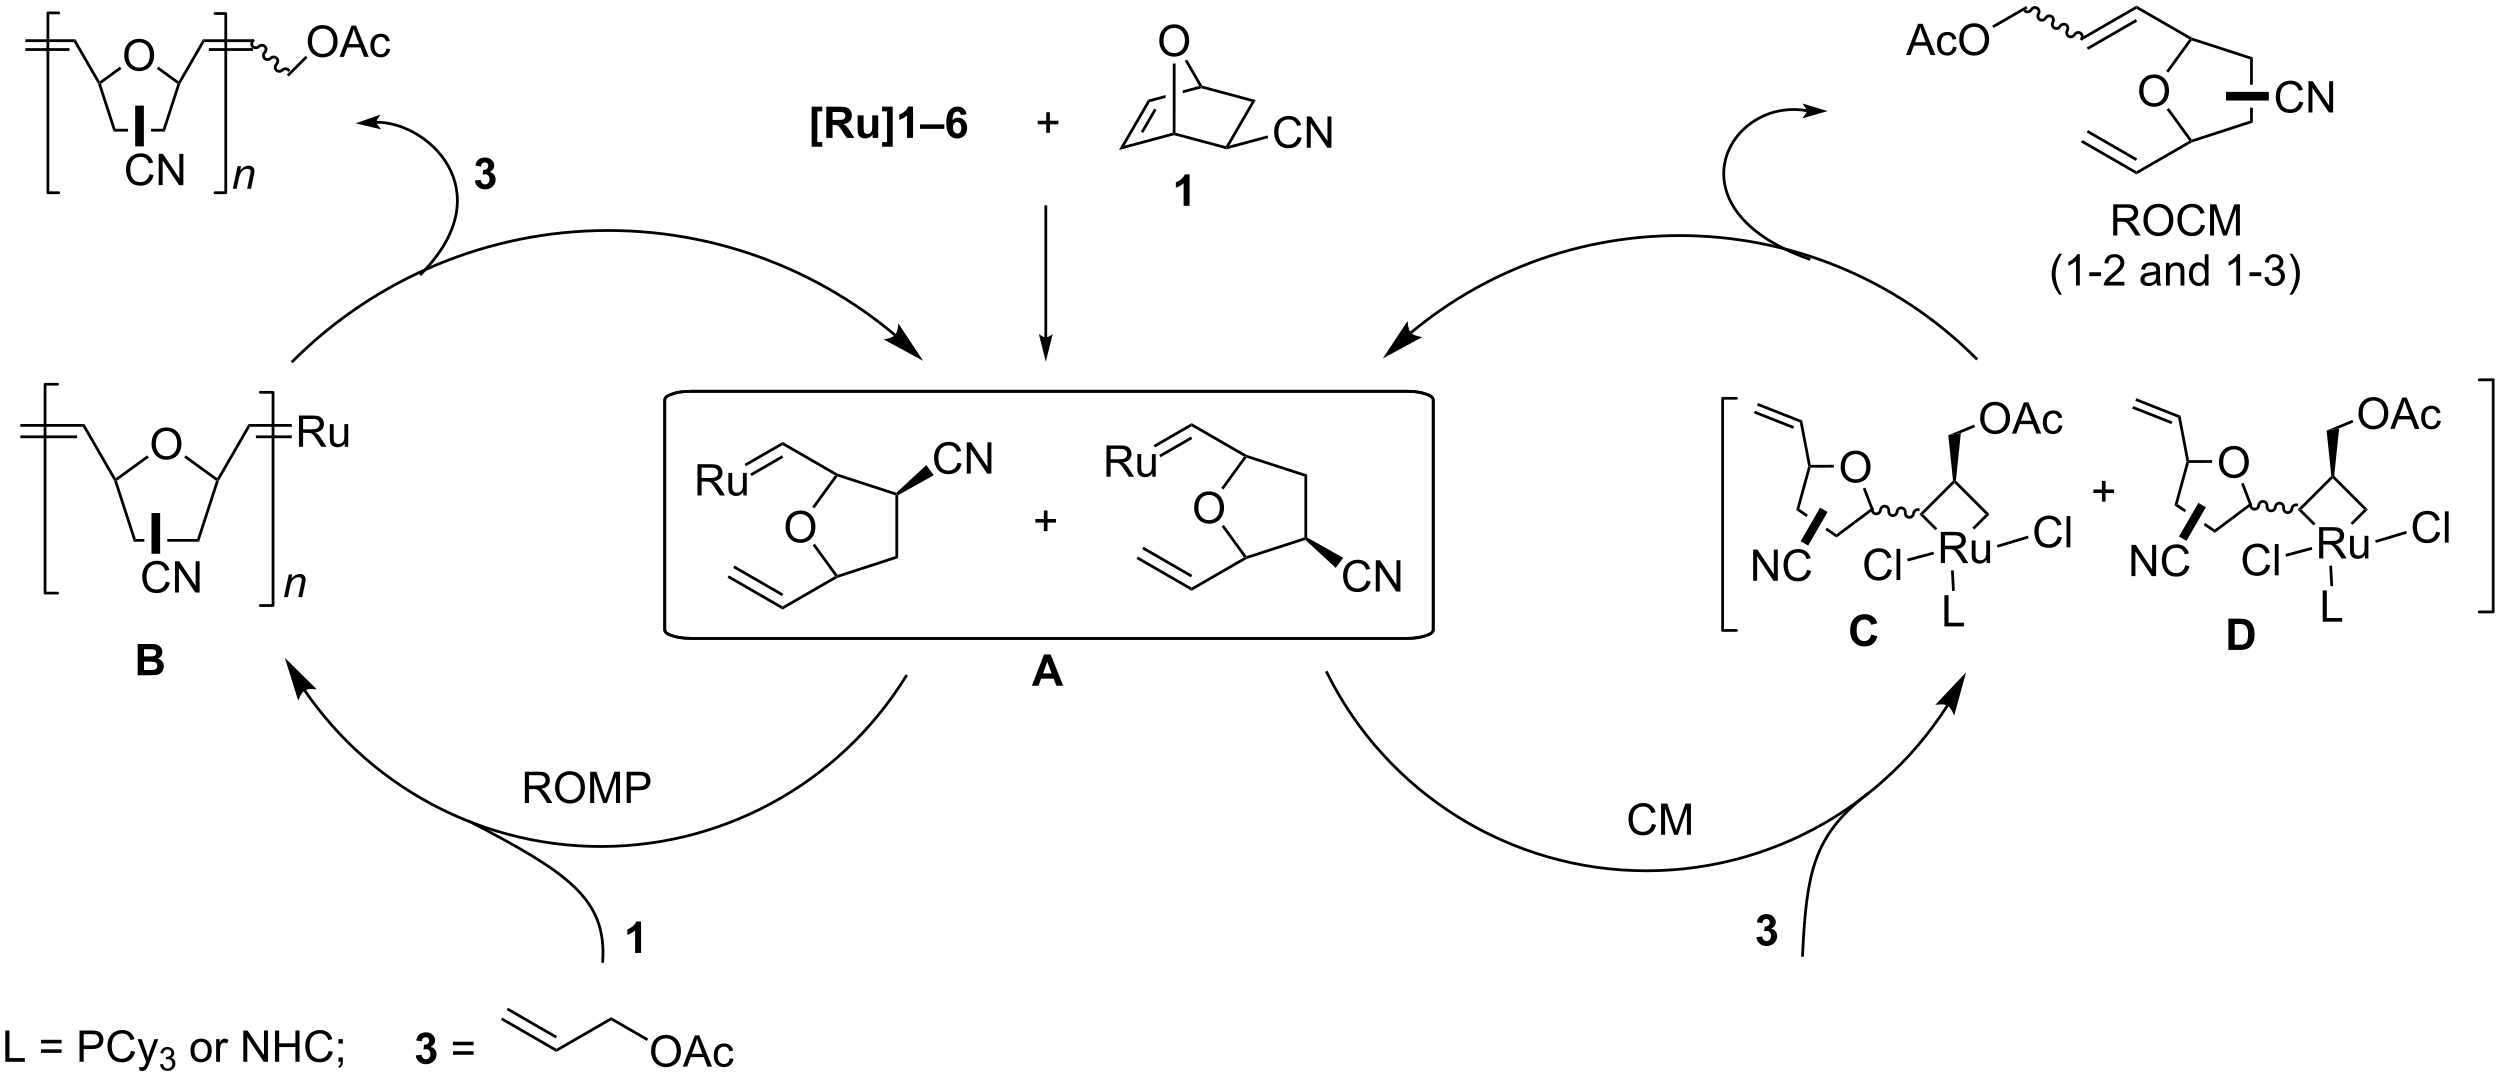 <?xml version="1.0" encoding="UTF-8"?>
<!DOCTYPE svg PUBLIC '-//W3C//DTD SVG 1.0//EN'
          'http://www.w3.org/TR/2001/REC-SVG-20010904/DTD/svg10.dtd'>
<svg stroke-dasharray="none" shape-rendering="auto" xmlns="http://www.w3.org/2000/svg" font-family="'Dialog'" text-rendering="auto" width="1024" fill-opacity="1" color-interpolation="auto" color-rendering="auto" preserveAspectRatio="xMidYMid meet" font-size="12px" viewBox="0 0 1024 441" fill="black" xmlns:xlink="http://www.w3.org/1999/xlink" stroke="black" image-rendering="auto" stroke-miterlimit="10" stroke-linecap="square" stroke-linejoin="miter" font-style="normal" stroke-width="1" height="441" stroke-dashoffset="0" font-weight="normal" stroke-opacity="1"
><!--Generated by the Batik Graphics2D SVG Generator--><defs id="genericDefs"
  /><g
  ><defs id="defs1"
    ><clipPath clipPathUnits="userSpaceOnUse" id="clipPath1"
      ><path d="M1.236 0.579 L472.273 0.579 L472.273 203.38 L1.236 203.38 L1.236 0.579 Z"
      /></clipPath
      ><clipPath clipPathUnits="userSpaceOnUse" id="clipPath2"
      ><path d="M2.152 52.683 L2.152 249.845 L460.093 249.845 L460.093 52.683 Z"
      /></clipPath
    ></defs
    ><g transform="scale(2.174,2.174) translate(-1.236,-0.579) matrix(1.029,0,0,1.029,-0.978,-53.611)"
    ><path d="M145.98 149.176 Q145.98 147.749 146.746 146.944 Q147.511 146.137 148.722 146.137 Q149.514 146.137 150.149 146.517 Q150.787 146.895 151.121 147.572 Q151.457 148.249 151.457 149.108 Q151.457 149.981 151.105 150.668 Q150.753 151.356 150.108 151.71 Q149.464 152.064 148.717 152.064 Q147.91 152.064 147.272 151.673 Q146.636 151.28 146.308 150.606 Q145.98 149.929 145.98 149.176 ZM146.761 149.186 Q146.761 150.223 147.316 150.819 Q147.873 151.413 148.714 151.413 Q149.569 151.413 150.121 150.811 Q150.675 150.21 150.675 149.106 Q150.675 148.405 150.438 147.884 Q150.201 147.363 149.746 147.077 Q149.292 146.788 148.725 146.788 Q147.92 146.788 147.339 147.343 Q146.761 147.895 146.761 149.186 Z" stroke="none" clip-path="url(#clipPath2)"
    /></g
    ><g transform="matrix(2.236,0,0,2.236,-4.812,-117.805)"
    ><path d="M166.682 154.93 L166.172 154.559 L166.172 143.421 L166.427 143.236 L166.682 143.383 Z" stroke="none" clip-path="url(#clipPath2)"
    /></g
    ><g transform="matrix(2.236,0,0,2.236,-4.812,-117.805)"
    ><path d="M166.365 142.947 L166.427 143.236 L166.172 143.421 L155.579 139.979 L155.482 139.679 L155.586 139.445 Z" stroke="none" clip-path="url(#clipPath2)"
    /></g
    ><g transform="matrix(2.236,0,0,2.236,-4.812,-117.805)"
    ><path d="M155.109 139.758 L155.482 139.679 L155.579 139.979 L151.345 145.806 L150.933 145.506 Z" stroke="none" clip-path="url(#clipPath2)"
    /></g
    ><g transform="matrix(2.236,0,0,2.236,-4.812,-117.805)"
    ><path d="M151.012 152.582 L151.424 152.282 L155.579 158.001 L155.482 158.301 L155.109 158.221 Z" stroke="none" clip-path="url(#clipPath2)"
    /></g
    ><g transform="matrix(2.236,0,0,2.236,-4.812,-117.805)"
    ><path d="M155.586 158.535 L155.482 158.301 L155.579 158.001 L166.172 154.559 L166.682 154.93 Z" stroke="none" clip-path="url(#clipPath2)"
    /></g
    ><g transform="matrix(2.236,0,0,2.236,-4.812,-117.805)"
    ><path d="M155.586 139.445 L155.482 139.679 L155.109 139.758 L145.515 134.22 L145.515 133.63 Z" stroke="none" clip-path="url(#clipPath2)"
    /></g
    ><g transform="matrix(2.236,0,0,2.236,-4.812,-117.805)"
    ><path d="M129.919 143.451 L129.919 137.725 L132.458 137.725 Q133.224 137.725 133.622 137.878 Q134.02 138.032 134.257 138.423 Q134.497 138.813 134.497 139.287 Q134.497 139.897 134.101 140.316 Q133.708 140.732 132.882 140.845 Q133.184 140.99 133.341 141.131 Q133.671 141.436 133.968 141.891 L134.966 143.451 L134.013 143.451 L133.255 142.259 Q132.921 141.743 132.705 141.47 Q132.492 141.196 132.322 141.087 Q132.153 140.977 131.976 140.936 Q131.849 140.907 131.554 140.907 L130.677 140.907 L130.677 143.451 L129.919 143.451 ZM130.677 140.251 L132.304 140.251 Q132.825 140.251 133.117 140.144 Q133.411 140.037 133.562 139.8 Q133.716 139.563 133.716 139.287 Q133.716 138.881 133.419 138.621 Q133.125 138.357 132.489 138.357 L130.677 138.357 L130.677 140.251 ZM138.313 143.451 L138.313 142.842 Q137.829 143.545 136.996 143.545 Q136.628 143.545 136.311 143.404 Q135.993 143.264 135.837 143.05 Q135.683 142.837 135.621 142.529 Q135.579 142.321 135.579 141.873 L135.579 139.303 L136.282 139.303 L136.282 141.602 Q136.282 142.154 136.324 142.345 Q136.392 142.623 136.605 142.782 Q136.821 142.938 137.136 142.938 Q137.454 142.938 137.73 142.777 Q138.009 142.615 138.123 142.337 Q138.238 142.055 138.238 141.524 L138.238 139.303 L138.941 139.303 L138.941 143.451 L138.313 143.451 Z" stroke="none" clip-path="url(#clipPath2)"
    /></g
    ><g transform="matrix(2.236,0,0,2.236,-4.812,-117.805)"
    ><path d="M145.515 133.63 L145.515 134.22 L138.802 138.095 L138.547 137.653 ZM145.387 136.096 L139.583 139.447 L139.838 139.889 L145.642 136.538 Z" stroke="none" clip-path="url(#clipPath2)"
    /></g
    ><g transform="matrix(2.236,0,0,2.236,-4.812,-117.805)"
    ><path d="M155.109 158.221 L155.482 158.301 L155.586 158.535 L145.515 164.35 L145.515 163.76 Z" stroke="none" clip-path="url(#clipPath2)"
    /></g
    ><g transform="matrix(2.236,0,0,2.236,-4.812,-117.805)"
    ><path d="M145.515 163.76 L145.515 164.35 L135.421 158.522 L135.676 158.08 ZM145.642 161.442 L136.711 156.286 L136.456 156.728 L145.387 161.884 Z" stroke="none" clip-path="url(#clipPath2)"
    /></g
    ><g transform="matrix(2.236,0,0,2.236,-4.812,-117.805)"
    ><path d="M394.012 69.36 Q394.012 67.933 394.777 67.128 Q395.543 66.321 396.754 66.321 Q397.546 66.321 398.181 66.701 Q398.819 67.078 399.152 67.755 Q399.488 68.433 399.488 69.292 Q399.488 70.164 399.137 70.852 Q398.785 71.539 398.139 71.894 Q397.496 72.248 396.749 72.248 Q395.941 72.248 395.303 71.857 Q394.668 71.464 394.34 70.789 Q394.012 70.112 394.012 69.36 ZM394.793 69.37 Q394.793 70.406 395.348 71.003 Q395.905 71.597 396.746 71.597 Q397.6 71.597 398.152 70.995 Q398.707 70.394 398.707 69.289 Q398.707 68.589 398.47 68.068 Q398.233 67.547 397.777 67.261 Q397.324 66.972 396.756 66.972 Q395.952 66.972 395.371 67.526 Q394.793 68.078 394.793 69.37 Z" stroke="none" clip-path="url(#clipPath2)"
    /></g
    ><g transform="matrix(2.236,0,0,2.236,-4.812,-117.805)"
    ><path d="M414.839 63.193 L414.328 63.564 L414.328 68.21 L414.839 68.21 L414.839 63.193 ZM414.328 72.406 L414.328 74.783 L414.839 75.154 L414.839 72.406 Z" stroke="none" clip-path="url(#clipPath2)"
    /></g
    ><g transform="matrix(2.236,0,0,2.236,-4.812,-117.805)"
    ><path d="M414.839 63.193 L414.328 63.564 L403.658 60.097 L403.561 59.797 L403.665 59.563 Z" stroke="none" clip-path="url(#clipPath2)"
    /></g
    ><g transform="matrix(2.236,0,0,2.236,-4.812,-117.805)"
    ><path d="M403.188 59.877 L403.561 59.797 L403.658 60.097 L399.377 65.99 L398.964 65.69 Z" stroke="none" clip-path="url(#clipPath2)"
    /></g
    ><g transform="matrix(2.236,0,0,2.236,-4.812,-117.805)"
    ><path d="M399.043 72.766 L399.456 72.466 L403.658 78.25 L403.561 78.55 L403.188 78.471 Z" stroke="none" clip-path="url(#clipPath2)"
    /></g
    ><g transform="matrix(2.236,0,0,2.236,-4.812,-117.805)"
    ><path d="M403.665 78.784 L403.561 78.55 L403.658 78.25 L414.328 74.783 L414.839 75.154 Z" stroke="none" clip-path="url(#clipPath2)"
    /></g
    ><g transform="matrix(2.236,0,0,2.236,-4.812,-117.805)"
    ><path d="M403.665 59.563 L403.561 59.797 L403.188 59.877 L393.524 54.297 L393.524 53.708 Z" stroke="none" clip-path="url(#clipPath2)"
    /></g
    ><g transform="matrix(2.236,0,0,2.236,-4.812,-117.805)"
    ><path d="M403.188 78.471 L403.561 78.55 L403.665 78.784 L393.524 84.639 L393.524 84.05 Z" stroke="none" clip-path="url(#clipPath2)"
    /></g
    ><g transform="matrix(2.236,0,0,2.236,-4.812,-117.805)"
    ><path d="M393.524 84.05 L393.524 84.639 L383.359 78.771 L383.614 78.329 ZM393.651 81.715 L384.658 76.522 L384.402 76.964 L393.396 82.157 Z" stroke="none" clip-path="url(#clipPath2)"
    /></g
    ><g transform="matrix(2.236,0,0,2.236,-4.812,-117.805)"
    ><path d="M393.524 53.708 L393.524 54.297 L383.614 60.018 L383.359 59.576 ZM393.396 56.19 L384.402 61.383 L384.658 61.825 L393.651 56.632 Z" stroke="none" clip-path="url(#clipPath2)"
    /></g
    ><g transform="matrix(2.236,0,0,2.236,-4.812,-117.805)"
    ><path d="M383.708 59.925 C383.997 59.423 383.838 58.789 383.351 58.508 C382.865 58.227 382.236 58.406 381.946 58.908 C381.797 59.166 381.48 59.261 381.238 59.121 C380.995 58.981 380.92 58.658 381.068 58.401 C381.358 57.899 381.198 57.265 380.712 56.984 C380.225 56.703 379.596 56.882 379.307 57.384 C379.158 57.642 378.841 57.737 378.598 57.597 C378.356 57.457 378.28 57.135 378.429 56.877 C378.719 56.375 378.559 55.741 378.072 55.46 C377.586 55.179 376.957 55.358 376.667 55.86 C376.518 56.118 376.201 56.213 375.959 56.073 C375.716 55.933 375.641 55.611 375.789 55.353 C376.079 54.851 375.919 54.217 375.433 53.936 C374.946 53.656 374.317 53.835 374.028 54.336 C373.879 54.594 373.562 54.689 373.32 54.549 L373.098 54.422 L372.844 54.864 L373.065 54.991 C373.551 55.272 374.18 55.093 374.47 54.591 C374.618 54.334 374.936 54.238 375.178 54.378 C375.42 54.518 375.496 54.841 375.347 55.098 C375.058 55.6 375.217 56.234 375.704 56.515 C376.19 56.796 376.82 56.617 377.109 56.115 C377.258 55.858 377.575 55.762 377.817 55.902 C378.06 56.042 378.136 56.365 377.987 56.622 C377.697 57.124 377.857 57.758 378.344 58.039 C378.83 58.32 379.459 58.141 379.749 57.639 C379.897 57.381 380.214 57.286 380.457 57.426 C380.699 57.566 380.775 57.889 380.626 58.146 C380.337 58.648 380.496 59.282 380.983 59.563 C381.469 59.844 382.099 59.664 382.388 59.163 C382.537 58.905 382.854 58.81 383.096 58.95 C383.339 59.09 383.415 59.412 383.266 59.67 L383.138 59.891 L383.58 60.146 L383.708 59.925 Z" stroke="none" clip-path="url(#clipPath2)"
    /></g
    ><g transform="matrix(2.236,0,0,2.236,-4.812,-117.805)"
    ><path d="M351.314 62.772 L353.514 57.046 L354.332 57.046 L356.676 62.772 L355.811 62.772 L355.144 61.038 L352.749 61.038 L352.121 62.772 L351.314 62.772 ZM352.967 60.421 L354.91 60.421 L354.311 58.835 Q354.038 58.111 353.905 57.647 Q353.796 58.197 353.598 58.741 L352.967 60.421 ZM359.897 61.252 L360.59 61.343 Q360.475 62.056 360.009 62.462 Q359.543 62.866 358.863 62.866 Q358.012 62.866 357.493 62.309 Q356.975 61.752 356.975 60.712 Q356.975 60.041 357.197 59.538 Q357.421 59.033 357.876 58.783 Q358.332 58.53 358.866 58.53 Q359.543 58.53 359.973 58.871 Q360.402 59.212 360.522 59.843 L359.84 59.947 Q359.741 59.53 359.493 59.319 Q359.246 59.108 358.894 59.108 Q358.363 59.108 358.03 59.489 Q357.699 59.869 357.699 60.694 Q357.699 61.53 358.019 61.91 Q358.34 62.288 358.856 62.288 Q359.269 62.288 359.546 62.035 Q359.824 61.78 359.897 61.252 ZM361.051 59.983 Q361.051 58.556 361.816 57.752 Q362.582 56.944 363.793 56.944 Q364.585 56.944 365.22 57.325 Q365.858 57.702 366.191 58.379 Q366.527 59.056 366.527 59.916 Q366.527 60.788 366.176 61.475 Q365.824 62.163 365.178 62.517 Q364.535 62.871 363.788 62.871 Q362.981 62.871 362.342 62.481 Q361.707 62.087 361.379 61.413 Q361.051 60.736 361.051 59.983 ZM361.832 59.994 Q361.832 61.03 362.387 61.627 Q362.944 62.22 363.785 62.22 Q364.639 62.22 365.191 61.619 Q365.746 61.017 365.746 59.913 Q365.746 59.212 365.509 58.692 Q365.272 58.171 364.816 57.884 Q364.363 57.595 363.796 57.595 Q362.991 57.595 362.41 58.15 Q361.832 58.702 361.832 59.994 Z" stroke="none" clip-path="url(#clipPath2)"
    /></g
    ><g transform="matrix(2.236,0,0,2.236,-4.812,-117.805)"
    ><path d="M373.322 53.782 L373.577 54.223 L367.34 57.825 L367.085 57.383 Z" stroke="none" clip-path="url(#clipPath2)"
    /></g
    ><g transform="matrix(2.236,0,0,2.236,-4.812,-117.805)"
    ><path d="M358.658 181.801 L358.655 181.805 C358.643 181.823 358.63 181.844 358.618 181.863 C358.592 181.904 358.566 181.945 358.541 181.984 C358.489 182.065 358.438 182.144 358.386 182.224 C358.283 182.384 358.178 182.544 358.074 182.702 C357.865 183.02 357.652 183.335 357.438 183.649 C355.722 186.154 353.842 188.522 351.819 190.738 C347.771 195.173 343.145 199.006 338.089 202.147 C327.978 208.428 316.145 211.94 303.775 211.945 C291.404 211.95 279.568 208.448 269.452 202.175 C259.335 195.902 250.936 186.857 245.441 175.775 L245.327 175.546 L244.87 175.773 L244.983 176.001 C250.521 187.169 258.985 196.286 269.183 202.609 C279.38 208.932 291.309 212.46 303.775 212.455 C316.24 212.45 328.166 208.912 338.358 202.58 C343.454 199.415 348.117 195.551 352.196 191.082 C354.236 188.848 356.129 186.462 357.859 183.937 C358.075 183.621 358.289 183.303 358.5 182.983 C358.605 182.823 358.71 182.662 358.815 182.501 C358.866 182.421 358.918 182.34 358.97 182.259 C358.996 182.219 359.022 182.179 359.048 182.138 C359.061 182.118 359.073 182.098 359.086 182.078 L359.089 182.072 L359.225 181.857 L358.793 181.585 L358.658 181.801 ZM362.307 175.84 L356.639 181.829 C356.639 181.829 358.11 181.51 358.872 181.939 C359.635 182.368 360.124 183.792 360.124 183.792 Z" stroke="none" clip-path="url(#clipPath2)"
    /></g
    ><g transform="matrix(2.236,0,0,2.236,-4.812,-117.805)"
    ><path d="M336.05 73.031 L332.996 72.114 C332.996 72.114 333.375 72.62 333.372 73.011 C333.369 73.403 332.982 73.904 332.982 73.904 Z" stroke="none" clip-path="url(#clipPath2)"
    /></g
    ><g stroke-width="0.51" transform="matrix(2.236,0,0,2.236,-4.812,-117.805)"
    ><path fill="none" d="M336.05 73.031 L332.996 72.114 C332.996 72.114 333.375 72.62 333.372 73.011 C333.369 73.403 332.982 73.904 332.982 73.904 Z" clip-path="url(#clipPath2)"
    /></g
    ><g stroke-width="0.51" transform="matrix(2.236,0,0,2.236,-4.812,-117.805)"
    ><path fill="none" d="M333.533 100.135 C307.295 90.879 318.965 70.195 333.372 73.011" clip-path="url(#clipPath2)"
    /></g
    ><g transform="matrix(2.236,0,0,2.236,-4.812,-117.805)"
    ><path d="M207.104 80.175 L208.165 79.362 L216.977 76.993 L217.232 77.189 L217.232 77.453 Z" stroke="none" clip-path="url(#clipPath2)"
    /></g
    ><g transform="matrix(2.236,0,0,2.236,-4.812,-117.805)"
    ><path d="M217.232 77.453 L217.232 77.189 L217.487 76.994 L226.707 79.471 L226.83 79.769 L226.83 80.033 Z" stroke="none" clip-path="url(#clipPath2)"
    /></g
    ><g transform="matrix(2.236,0,0,2.236,-4.812,-117.805)"
    ><path d="M227.36 79.362 L226.83 79.769 L226.707 79.471 L231.425 71.331 L232.201 71.011 Z" stroke="none" clip-path="url(#clipPath2)"
    /></g
    ><g transform="matrix(2.236,0,0,2.236,-4.812,-117.805)"
    ><path d="M208.165 79.362 L207.104 80.175 L212.45 70.952 L212.785 71.39 ZM211.576 77.044 L214.015 72.835 L213.574 72.579 L211.134 76.788 Z" stroke="none" clip-path="url(#clipPath2)"
    /></g
    ><g transform="matrix(2.236,0,0,2.236,-4.812,-117.805)"
    ><path d="M221.828 68.431 L218.799 69.245 L218.799 69.245 L218.799 69.774 L218.799 69.774 L222.215 68.856 L222.215 68.591 L221.828 68.431 ZM215.68 70.084 L212.45 70.952 L212.785 71.39 L215.68 70.612 L215.68 70.612 L215.68 70.084 Z" stroke="none" clip-path="url(#clipPath2)"
    /></g
    ><g transform="matrix(2.236,0,0,2.236,-4.812,-117.805)"
    ><path d="M232.201 71.011 L231.425 71.331 L222.215 68.856 L222.215 68.591 L222.383 68.373 Z" stroke="none" clip-path="url(#clipPath2)"
    /></g
    ><g transform="matrix(2.236,0,0,2.236,-4.812,-117.805)"
    ><path d="M214.513 60.18 Q214.513 58.753 215.278 57.948 Q216.044 57.141 217.255 57.141 Q218.047 57.141 218.682 57.521 Q219.32 57.899 219.653 58.576 Q219.989 59.253 219.989 60.112 Q219.989 60.984 219.638 61.672 Q219.286 62.359 218.64 62.714 Q217.997 63.068 217.25 63.068 Q216.442 63.068 215.804 62.677 Q215.169 62.284 214.841 61.609 Q214.513 60.932 214.513 60.18 ZM215.294 60.19 Q215.294 61.227 215.849 61.823 Q216.406 62.417 217.247 62.417 Q218.101 62.417 218.653 61.815 Q219.208 61.214 219.208 60.109 Q219.208 59.409 218.971 58.888 Q218.734 58.367 218.278 58.081 Q217.825 57.792 217.257 57.792 Q216.453 57.792 215.872 58.346 Q215.294 58.899 215.294 60.19 Z" stroke="none" clip-path="url(#clipPath2)"
    /></g
    ><g transform="matrix(2.236,0,0,2.236,-4.812,-117.805)"
    ><path d="M222.383 68.373 L222.215 68.591 L221.828 68.431 L219.18 63.846 L219.621 63.59 Z" stroke="none" clip-path="url(#clipPath2)"
    /></g
    ><g transform="matrix(2.236,0,0,2.236,-4.812,-117.805)"
    ><path d="M217.487 76.994 L217.232 77.189 L216.977 76.993 L216.99 64.324 L217.5 64.325 Z" stroke="none" clip-path="url(#clipPath2)"
    /></g
    ><g transform="matrix(2.236,0,0,2.236,-4.812,-117.805)"
    ><path d="M57.764 179.311 L57.765 179.313 C57.771 179.322 57.777 179.331 57.783 179.34 C57.797 179.359 57.809 179.378 57.822 179.397 C57.925 179.547 58.029 179.696 58.133 179.845 C58.341 180.142 58.551 180.438 58.764 180.732 C60.464 183.08 62.309 185.301 64.282 187.386 C68.228 191.554 72.687 195.173 77.534 198.166 C87.227 204.151 98.467 207.628 110.247 207.977 C122.027 208.325 133.453 205.519 143.483 200.117 C153.512 194.716 162.145 186.72 168.336 176.692 L168.47 176.475 L168.036 176.207 L167.902 176.425 C161.757 186.376 153.192 194.309 143.241 199.668 C133.29 205.027 121.952 207.813 110.262 207.467 C98.571 207.121 87.418 203.669 77.802 197.731 C72.993 194.762 68.568 191.171 64.653 187.035 C62.695 184.967 60.865 182.763 59.177 180.432 C58.966 180.141 58.757 179.847 58.551 179.552 C58.447 179.405 58.345 179.256 58.243 179.108 C58.23 179.089 58.217 179.071 58.204 179.052 C58.198 179.043 58.192 179.034 58.185 179.024 L58.184 179.022 L58.039 178.812 L57.619 179.101 L57.764 179.311 ZM54.334 173.191 L56.788 181.064 C56.788 181.064 57.228 179.624 57.975 179.169 C58.722 178.714 60.203 178.983 60.203 178.983 Z" stroke="none" clip-path="url(#clipPath2)"
    /></g
    ><g stroke-width="0.51" transform="matrix(2.236,0,0,2.236,-4.812,-117.805)"
    ><path fill="none" d="M112.563 228.797 C113.282 217.398 106.335 212.622 88.306 203.231" clip-path="url(#clipPath2)"
    /></g
    ><g transform="matrix(2.236,0,0,2.236,-4.812,-117.805)"
    ><path d="M98.296 199.781 L98.296 194.054 L100.835 194.054 Q101.6 194.054 101.999 194.208 Q102.397 194.362 102.634 194.752 Q102.874 195.143 102.874 195.617 Q102.874 196.226 102.478 196.645 Q102.085 197.062 101.259 197.174 Q101.561 197.32 101.718 197.46 Q102.048 197.765 102.345 198.221 L103.343 199.781 L102.389 199.781 L101.632 198.588 Q101.298 198.072 101.082 197.799 Q100.868 197.526 100.699 197.416 Q100.53 197.307 100.353 197.265 Q100.225 197.237 99.931 197.237 L99.053 197.237 L99.053 199.781 L98.296 199.781 ZM99.053 196.58 L100.681 196.58 Q101.202 196.58 101.493 196.474 Q101.788 196.367 101.939 196.13 Q102.093 195.893 102.093 195.617 Q102.093 195.21 101.796 194.95 Q101.501 194.687 100.866 194.687 L99.053 194.687 L99.053 196.58 ZM103.831 196.992 Q103.831 195.565 104.596 194.76 Q105.362 193.953 106.573 193.953 Q107.365 193.953 108 194.333 Q108.638 194.71 108.971 195.388 Q109.307 196.065 109.307 196.924 Q109.307 197.796 108.956 198.484 Q108.604 199.171 107.958 199.526 Q107.315 199.88 106.568 199.88 Q105.76 199.88 105.122 199.489 Q104.487 199.096 104.159 198.421 Q103.831 197.744 103.831 196.992 ZM104.612 197.002 Q104.612 198.039 105.167 198.635 Q105.724 199.229 106.565 199.229 Q107.419 199.229 107.971 198.627 Q108.526 198.026 108.526 196.921 Q108.526 196.221 108.289 195.7 Q108.052 195.179 107.596 194.893 Q107.143 194.604 106.576 194.604 Q105.771 194.604 105.19 195.158 Q104.612 195.71 104.612 197.002 ZM110.259 199.781 L110.259 194.054 L111.4 194.054 L112.757 198.109 Q112.944 198.674 113.03 198.955 Q113.126 198.643 113.335 198.039 L114.704 194.054 L115.725 194.054 L115.725 199.781 L114.993 199.781 L114.993 194.987 L113.329 199.781 L112.647 199.781 L110.991 194.906 L110.991 199.781 L110.259 199.781 ZM116.947 199.781 L116.947 194.054 L119.108 194.054 Q119.678 194.054 119.978 194.109 Q120.4 194.179 120.684 194.377 Q120.97 194.572 121.145 194.929 Q121.319 195.283 121.319 195.71 Q121.319 196.44 120.853 196.947 Q120.389 197.453 119.173 197.453 L117.704 197.453 L117.704 199.781 L116.947 199.781 ZM117.704 196.776 L119.186 196.776 Q119.921 196.776 120.228 196.502 Q120.538 196.229 120.538 195.734 Q120.538 195.375 120.356 195.119 Q120.173 194.862 119.876 194.781 Q119.686 194.729 119.171 194.729 L117.704 194.729 L117.704 196.776 Z" stroke="none" clip-path="url(#clipPath2)"
    /></g
    ><g transform="matrix(2.236,0,0,2.236,-4.812,-117.805)"
    ><path d="M29.913 134.023 Q29.913 132.596 30.678 131.791 Q31.444 130.984 32.655 130.984 Q33.447 130.984 34.082 131.364 Q34.72 131.742 35.053 132.419 Q35.389 133.096 35.389 133.955 Q35.389 134.828 35.038 135.515 Q34.686 136.203 34.04 136.557 Q33.397 136.911 32.65 136.911 Q31.842 136.911 31.204 136.52 Q30.569 136.127 30.241 135.453 Q29.913 134.776 29.913 134.023 ZM30.694 134.034 Q30.694 135.07 31.249 135.666 Q31.806 136.26 32.647 136.26 Q33.501 136.26 34.053 135.659 Q34.608 135.057 34.608 133.953 Q34.608 133.252 34.371 132.732 Q34.134 132.211 33.678 131.924 Q33.225 131.635 32.657 131.635 Q31.853 131.635 31.272 132.19 Q30.694 132.742 30.694 134.034 Z" stroke="none" clip-path="url(#clipPath2)"
    /></g
    ><g transform="matrix(2.236,0,0,2.236,-4.812,-117.805)"
    ><path d="M27.04 151.417 L26.669 151.927 L28.596 151.927 L28.596 151.417 ZM32.791 151.417 L32.791 151.927 L38.63 151.927 L38.259 151.417 Z" stroke="none" clip-path="url(#clipPath2)"
    /></g
    ><g transform="matrix(2.236,0,0,2.236,-4.812,-117.805)"
    ><path d="M38.63 151.927 L38.259 151.417 L41.726 140.747 L42.026 140.649 L42.26 140.754 Z" stroke="none" clip-path="url(#clipPath2)"
    /></g
    ><g transform="matrix(2.236,0,0,2.236,-4.812,-117.805)"
    ><path d="M41.947 140.277 L42.026 140.649 L41.726 140.747 L35.888 136.505 L36.188 136.093 Z" stroke="none" clip-path="url(#clipPath2)"
    /></g
    ><g transform="matrix(2.236,0,0,2.236,-4.812,-117.805)"
    ><path d="M29.111 136.093 L29.411 136.505 L23.573 140.747 L23.273 140.649 L23.353 140.277 Z" stroke="none" clip-path="url(#clipPath2)"
    /></g
    ><g transform="matrix(2.236,0,0,2.236,-4.812,-117.805)"
    ><path d="M23.039 140.754 L23.273 140.649 L23.573 140.747 L27.04 151.417 L26.669 151.927 Z" stroke="none" clip-path="url(#clipPath2)"
    /></g
    ><g transform="matrix(2.236,0,0,2.236,-4.812,-117.805)"
    ><path d="M42.26 140.754 L42.026 140.649 L41.947 140.277 L47.674 130.357 L47.968 130.868 Z" stroke="none" clip-path="url(#clipPath2)"
    /></g
    ><g transform="matrix(2.236,0,0,2.236,-4.812,-117.805)"
    ><path d="M56.916 134.53 L56.916 128.804 L59.455 128.804 Q60.221 128.804 60.619 128.958 Q61.017 129.111 61.255 129.502 Q61.494 129.893 61.494 130.366 Q61.494 130.976 61.098 131.395 Q60.705 131.812 59.88 131.924 Q60.181 132.07 60.338 132.21 Q60.669 132.515 60.965 132.971 L61.963 134.53 L61.01 134.53 L60.252 133.338 Q59.919 132.822 59.702 132.549 Q59.489 132.275 59.32 132.166 Q59.15 132.056 58.973 132.015 Q58.846 131.986 58.551 131.986 L57.674 131.986 L57.674 134.53 L56.916 134.53 ZM57.674 131.33 L59.301 131.33 Q59.822 131.33 60.114 131.223 Q60.408 131.116 60.559 130.88 Q60.713 130.643 60.713 130.366 Q60.713 129.96 60.416 129.7 Q60.122 129.437 59.486 129.437 L57.674 129.437 L57.674 131.33 ZM65.31 134.53 L65.31 133.921 Q64.826 134.624 63.993 134.624 Q63.626 134.624 63.308 134.484 Q62.99 134.343 62.834 134.13 Q62.68 133.916 62.618 133.609 Q62.576 133.4 62.576 132.952 L62.576 130.382 L63.279 130.382 L63.279 132.681 Q63.279 133.234 63.321 133.424 Q63.389 133.702 63.602 133.861 Q63.818 134.018 64.133 134.018 Q64.451 134.018 64.727 133.856 Q65.006 133.695 65.12 133.416 Q65.235 133.135 65.235 132.603 L65.235 130.382 L65.938 130.382 L65.938 134.53 L65.31 134.53 Z" stroke="none" clip-path="url(#clipPath2)"
    /></g
    ><g transform="matrix(2.236,0,0,2.236,-4.812,-117.805)"
    ><path d="M47.968 130.868 L47.674 130.357 L55.607 130.357 L55.607 130.868 ZM49.025 132.954 L55.607 132.954 L55.607 132.444 L49.025 132.444 Z" stroke="none" clip-path="url(#clipPath2)"
    /></g
    ><g transform="matrix(2.236,0,0,2.236,-4.812,-117.805)"
    ><path d="M23.353 140.277 L23.273 140.649 L23.039 140.754 L17.331 130.868 L17.626 130.357 Z" stroke="none" clip-path="url(#clipPath2)"
    /></g
    ><g transform="matrix(2.236,0,0,2.236,-4.812,-117.805)"
    ><path d="M17.626 130.357 L17.331 130.868 L5.889 130.868 L5.889 130.357 ZM16.274 132.444 L5.889 132.444 L5.889 132.954 L16.274 132.954 Z" stroke="none" clip-path="url(#clipPath2)"
    /></g
    ><g transform="matrix(2.236,0,0,2.236,-4.812,-117.805)"
    ><path d="M24.909 62.83 Q24.909 61.403 25.675 60.598 Q26.44 59.791 27.651 59.791 Q28.443 59.791 29.078 60.171 Q29.716 60.548 30.05 61.225 Q30.386 61.903 30.386 62.762 Q30.386 63.634 30.034 64.322 Q29.683 65.009 29.037 65.364 Q28.393 65.718 27.646 65.718 Q26.839 65.718 26.201 65.327 Q25.565 64.934 25.237 64.259 Q24.909 63.582 24.909 62.83 ZM25.69 62.84 Q25.69 63.877 26.245 64.473 Q26.802 65.067 27.643 65.067 Q28.498 65.067 29.05 64.465 Q29.604 63.864 29.604 62.759 Q29.604 62.059 29.367 61.538 Q29.13 61.017 28.675 60.731 Q28.221 60.442 27.654 60.442 Q26.849 60.442 26.268 60.996 Q25.69 61.548 25.69 62.84 Z" stroke="none" clip-path="url(#clipPath2)"
    /></g
    ><g transform="matrix(2.236,0,0,2.236,-4.812,-117.805)"
    ><path d="M23.317 76.282 L22.946 76.792 L25.614 76.792 L25.614 76.282 ZM29.81 76.282 L29.81 76.792 L32.346 76.792 L31.975 76.282 Z" stroke="none" clip-path="url(#clipPath2)"
    /></g
    ><g transform="matrix(2.236,0,0,2.236,-4.812,-117.805)"
    ><path d="M32.346 76.792 L31.975 76.282 L34.65 68.048 L34.95 67.951 L35.184 68.055 Z" stroke="none" clip-path="url(#clipPath2)"
    /></g
    ><g transform="matrix(2.236,0,0,2.236,-4.812,-117.805)"
    ><path d="M34.871 67.578 L34.95 67.951 L34.65 68.048 L30.884 65.312 L31.184 64.899 Z" stroke="none" clip-path="url(#clipPath2)"
    /></g
    ><g transform="matrix(2.236,0,0,2.236,-4.812,-117.805)"
    ><path d="M24.108 64.899 L24.408 65.312 L20.642 68.048 L20.342 67.951 L20.421 67.578 Z" stroke="none" clip-path="url(#clipPath2)"
    /></g
    ><g transform="matrix(2.236,0,0,2.236,-4.812,-117.805)"
    ><path d="M20.108 68.055 L20.342 67.951 L20.642 68.048 L23.317 76.282 L22.946 76.792 Z" stroke="none" clip-path="url(#clipPath2)"
    /></g
    ><g transform="matrix(2.236,0,0,2.236,-4.812,-117.805)"
    ><path d="M35.184 68.055 L34.95 67.951 L34.871 67.578 L39.317 59.877 L39.612 60.387 Z" stroke="none" clip-path="url(#clipPath2)"
    /></g
    ><g transform="matrix(2.236,0,0,2.236,-4.812,-117.805)"
    ><path d="M39.612 60.387 L39.317 59.877 L48.493 59.877 L48.493 60.387 ZM40.403 62.012 L48.493 62.012 L48.493 61.502 L40.403 61.502 Z" stroke="none" clip-path="url(#clipPath2)"
    /></g
    ><g transform="matrix(2.236,0,0,2.236,-4.812,-117.805)"
    ><path d="M20.421 67.578 L20.342 67.951 L20.108 68.055 L15.68 60.387 L15.975 59.877 Z" stroke="none" clip-path="url(#clipPath2)"
    /></g
    ><g transform="matrix(2.236,0,0,2.236,-4.812,-117.805)"
    ><path d="M15.975 59.877 L15.68 60.387 L6.799 60.387 L6.799 59.877 ZM14.889 61.502 L6.799 61.502 L6.799 62.012 L14.889 62.012 Z" stroke="none" clip-path="url(#clipPath2)"
    /></g
    ><g transform="matrix(2.236,0,0,2.236,-4.812,-117.805)"
    ><path d="M48.312 59.951 C47.903 60.361 47.893 61.015 48.29 61.412 C48.687 61.809 49.341 61.799 49.751 61.39 C49.961 61.179 50.292 61.169 50.49 61.367 C50.688 61.565 50.678 61.896 50.468 62.106 C50.058 62.516 50.048 63.17 50.445 63.567 C50.842 63.964 51.496 63.954 51.906 63.545 C52.116 63.334 52.447 63.324 52.645 63.522 C52.843 63.72 52.833 64.051 52.623 64.261 C52.213 64.671 52.203 65.325 52.6 65.722 C52.997 66.12 53.651 66.109 54.061 65.7 C54.271 65.49 54.602 65.479 54.8 65.677 L54.981 65.858 L55.341 65.497 L55.161 65.317 C54.764 64.919 54.11 64.929 53.7 65.339 C53.49 65.549 53.159 65.559 52.961 65.362 C52.763 65.164 52.773 64.833 52.983 64.622 C53.393 64.213 53.403 63.559 53.006 63.161 C52.609 62.764 51.955 62.774 51.545 63.184 C51.335 63.394 51.004 63.404 50.806 63.206 C50.608 63.008 50.618 62.677 50.828 62.467 C51.238 62.057 51.248 61.404 50.851 61.006 C50.454 60.609 49.8 60.619 49.39 61.029 C49.18 61.239 48.849 61.249 48.651 61.051 C48.453 60.853 48.463 60.522 48.673 60.312 L48.854 60.132 L48.493 59.771 L48.312 59.951 Z" stroke="none" clip-path="url(#clipPath2)"
    /></g
    ><g transform="matrix(2.236,0,0,2.236,-4.812,-117.805)"
    ><path d="M58.524 60.318 Q58.524 58.891 59.29 58.086 Q60.055 57.279 61.266 57.279 Q62.058 57.279 62.693 57.659 Q63.331 58.036 63.665 58.713 Q64.001 59.391 64.001 60.25 Q64.001 61.122 63.649 61.81 Q63.297 62.497 62.652 62.851 Q62.008 63.206 61.261 63.206 Q60.454 63.206 59.816 62.815 Q59.18 62.422 58.852 61.747 Q58.524 61.07 58.524 60.318 ZM59.305 60.328 Q59.305 61.364 59.86 61.961 Q60.417 62.554 61.258 62.554 Q62.113 62.554 62.665 61.953 Q63.219 61.351 63.219 60.247 Q63.219 59.547 62.982 59.026 Q62.745 58.505 62.29 58.219 Q61.837 57.929 61.269 57.929 Q60.464 57.929 59.883 58.484 Q59.305 59.036 59.305 60.328 ZM64.346 63.107 L66.546 57.38 L67.364 57.38 L69.708 63.107 L68.843 63.107 L68.176 61.372 L65.781 61.372 L65.153 63.107 L64.346 63.107 ZM65.999 60.755 L67.942 60.755 L67.343 59.169 Q67.07 58.445 66.937 57.982 Q66.827 58.531 66.629 59.075 L65.999 60.755 ZM72.929 61.586 L73.622 61.677 Q73.507 62.391 73.041 62.797 Q72.575 63.2 71.895 63.2 Q71.044 63.2 70.525 62.643 Q70.007 62.086 70.007 61.047 Q70.007 60.375 70.228 59.872 Q70.452 59.367 70.908 59.117 Q71.364 58.864 71.898 58.864 Q72.575 58.864 73.004 59.206 Q73.434 59.547 73.554 60.177 L72.872 60.281 Q72.773 59.864 72.525 59.654 Q72.278 59.443 71.926 59.443 Q71.395 59.443 71.062 59.823 Q70.731 60.203 70.731 61.029 Q70.731 61.864 71.051 62.245 Q71.372 62.622 71.887 62.622 Q72.301 62.622 72.577 62.37 Q72.856 62.114 72.929 61.586 Z" stroke="none" clip-path="url(#clipPath2)"
    /></g
    ><g transform="matrix(2.236,0,0,2.236,-4.812,-117.805)"
    ><path d="M55.057 66.696 L54.697 66.335 L58.127 62.905 L58.487 63.266 Z" stroke="none" clip-path="url(#clipPath2)"
    /></g
    ><g transform="matrix(2.236,0,0,2.236,-4.812,-117.805)"
    ><path d="M68.195 75.231 L71.299 75.968 C71.299 75.968 70.891 75.484 70.87 75.093 C70.85 74.702 71.207 74.18 71.207 74.18 Z" stroke="none" clip-path="url(#clipPath2)"
    /></g
    ><g stroke-width="0.51" transform="matrix(2.236,0,0,2.236,-4.812,-117.805)"
    ><path fill="none" d="M68.195 75.231 L71.299 75.968 C71.299 75.968 70.891 75.484 70.87 75.093 C70.85 74.702 71.207 74.18 71.207 74.18 Z" clip-path="url(#clipPath2)"
    /></g
    ><g stroke-width="0.51" transform="matrix(2.236,0,0,2.236,-4.812,-117.805)"
    ><path fill="none" d="M79.279 102.878 C94.475 87.512 80.18 74.742 70.87 75.093" clip-path="url(#clipPath2)"
    /></g
    ><g stroke-width="0.51" transform="matrix(2.236,0,0,2.236,-4.812,-117.805)" stroke-linejoin="round" stroke-linecap="round"
    ><path fill="none" d="M12.702 123.07 L10.406 123.07 L10.406 161.332 L12.702 161.332" clip-path="url(#clipPath2)"
    /></g
    ><g transform="matrix(2.236,0,0,2.236,-4.812,-117.805)"
    ><path d="M54.181 162.072 L55.048 157.924 L55.689 157.924 L55.538 158.645 Q55.955 158.22 56.316 158.025 Q56.681 157.83 57.061 157.83 Q57.564 157.83 57.85 158.103 Q58.139 158.377 58.139 158.833 Q58.139 159.064 58.038 159.559 L57.509 162.072 L56.803 162.072 L57.353 159.442 Q57.436 159.059 57.436 158.877 Q57.436 158.668 57.293 158.541 Q57.15 158.411 56.882 158.411 Q56.337 158.411 55.913 158.801 Q55.491 159.192 55.291 160.142 L54.889 162.072 L54.181 162.072 Z" stroke="none" clip-path="url(#clipPath2)"
    /></g
    ><g stroke-width="0.51" transform="matrix(2.236,0,0,2.236,-4.812,-117.805)" stroke-linejoin="round" stroke-linecap="round"
    ><path fill="none" d="M49.826 163.611 L52.169 163.611 L52.169 124.555 L49.826 124.555" clip-path="url(#clipPath2)"
    /></g
    ><g stroke-width="0.51" transform="matrix(2.236,0,0,2.236,-4.812,-117.805)" stroke-linejoin="round" stroke-linecap="round"
    ><path fill="none" d="M12.903 55.049 L10.926 55.049 L10.926 87.992 L12.903 87.992" clip-path="url(#clipPath2)"
    /></g
    ><g transform="matrix(2.236,0,0,2.236,-4.812,-117.805)"
    ><path d="M44.803 87.272 L45.671 83.123 L46.311 83.123 L46.16 83.844 Q46.577 83.42 46.939 83.225 Q47.303 83.029 47.684 83.029 Q48.186 83.029 48.473 83.303 Q48.762 83.576 48.762 84.032 Q48.762 84.264 48.66 84.759 L48.132 87.272 L47.426 87.272 L47.975 84.641 Q48.059 84.259 48.059 84.076 Q48.059 83.868 47.916 83.74 Q47.772 83.61 47.504 83.61 Q46.96 83.61 46.535 84.001 Q46.113 84.391 45.913 85.342 L45.512 87.272 L44.803 87.272 Z" stroke="none" clip-path="url(#clipPath2)"
    /></g
    ><g stroke-width="0.51" transform="matrix(2.236,0,0,2.236,-4.812,-117.805)" stroke-linejoin="round" stroke-linecap="round"
    ><path fill="none" d="M41.538 87.992 L43.507 87.992 L43.507 55.166 L41.538 55.166" clip-path="url(#clipPath2)"
    /></g
    ><g transform="matrix(2.236,0,0,2.236,-4.812,-117.805)"
    ><path d="M193.981 114.49 L193.981 90.567 L193.981 90.311 L193.471 90.311 L193.471 90.567 L193.471 114.49 L193.471 114.745 L193.981 114.745 L193.981 114.49 ZM193.726 118.955 L195.002 113.853 C195.002 113.853 194.284 114.49 193.726 114.49 C193.168 114.49 192.451 113.853 192.451 113.853 Z" stroke="none" clip-path="url(#clipPath2)"
    /></g
    ><g transform="matrix(2.236,0,0,2.236,-4.812,-117.805)"
    ><path d="M389.258 95.837 L389.258 90.11 L391.797 90.11 Q392.563 90.11 392.962 90.264 Q393.36 90.418 393.597 90.808 Q393.837 91.199 393.837 91.673 Q393.837 92.282 393.441 92.701 Q393.047 93.118 392.222 93.23 Q392.524 93.376 392.68 93.516 Q393.011 93.821 393.308 94.277 L394.305 95.837 L393.352 95.837 L392.594 94.644 Q392.261 94.129 392.045 93.855 Q391.831 93.582 391.662 93.472 Q391.493 93.363 391.316 93.321 Q391.188 93.293 390.894 93.293 L390.016 93.293 L390.016 95.837 L389.258 95.837 ZM390.016 92.636 L391.644 92.636 Q392.165 92.636 392.456 92.529 Q392.75 92.423 392.902 92.186 Q393.055 91.949 393.055 91.673 Q393.055 91.266 392.758 91.006 Q392.464 90.743 391.829 90.743 L390.016 90.743 L390.016 92.636 ZM394.793 93.048 Q394.793 91.621 395.559 90.816 Q396.325 90.009 397.536 90.009 Q398.327 90.009 398.963 90.389 Q399.601 90.766 399.934 91.444 Q400.27 92.121 400.27 92.98 Q400.27 93.852 399.918 94.54 Q399.567 95.227 398.921 95.582 Q398.278 95.936 397.531 95.936 Q396.723 95.936 396.085 95.545 Q395.45 95.152 395.122 94.477 Q394.793 93.8 394.793 93.048 ZM395.575 93.058 Q395.575 94.095 396.129 94.691 Q396.687 95.285 397.528 95.285 Q398.382 95.285 398.934 94.683 Q399.489 94.082 399.489 92.977 Q399.489 92.277 399.252 91.756 Q399.015 91.235 398.559 90.949 Q398.106 90.66 397.538 90.66 Q396.734 90.66 396.153 91.214 Q395.575 91.766 395.575 93.058 ZM405.331 93.829 L406.089 94.019 Q405.852 94.954 405.232 95.446 Q404.613 95.936 403.719 95.936 Q402.792 95.936 402.212 95.558 Q401.633 95.18 401.329 94.467 Q401.027 93.751 401.027 92.93 Q401.027 92.035 401.368 91.371 Q401.712 90.704 402.342 90.358 Q402.972 90.011 403.73 90.011 Q404.589 90.011 405.175 90.449 Q405.761 90.886 405.993 91.68 L405.245 91.855 Q405.047 91.23 404.667 90.946 Q404.29 90.66 403.714 90.66 Q403.055 90.66 402.61 90.977 Q402.167 91.293 401.988 91.826 Q401.808 92.36 401.808 92.925 Q401.808 93.657 402.021 94.201 Q402.235 94.746 402.683 95.016 Q403.133 95.285 403.657 95.285 Q404.292 95.285 404.732 94.918 Q405.175 94.55 405.331 93.829 ZM406.999 95.837 L406.999 90.11 L408.14 90.11 L409.497 94.165 Q409.684 94.73 409.77 95.011 Q409.866 94.699 410.075 94.095 L411.445 90.11 L412.465 90.11 L412.465 95.837 L411.734 95.837 L411.734 91.043 L410.07 95.837 L409.387 95.837 L407.731 90.962 L407.731 95.837 L406.999 95.837 Z" stroke="none" clip-path="url(#clipPath2)"
    /></g
    ><g transform="matrix(2.236,0,0,2.236,-4.812,-117.805)"
    ><path d="M379.372 106.672 Q378.788 105.937 378.385 104.953 Q377.984 103.966 377.984 102.911 Q377.984 101.982 378.286 101.13 Q378.637 100.143 379.372 99.161 L379.874 99.161 Q379.403 99.974 379.249 100.323 Q379.012 100.862 378.874 101.448 Q378.708 102.177 378.708 102.916 Q378.708 104.794 379.874 106.672 L379.372 106.672 ZM383.145 104.987 L382.442 104.987 L382.442 100.505 Q382.187 100.747 381.775 100.989 Q381.364 101.232 381.036 101.354 L381.036 100.674 Q381.624 100.396 382.064 100.002 Q382.507 99.607 382.692 99.237 L383.145 99.237 L383.145 104.987 ZM384.868 103.268 L384.868 102.56 L387.027 102.56 L387.027 103.268 L384.868 103.268 ZM391.305 104.31 L391.305 104.987 L387.519 104.987 Q387.511 104.732 387.602 104.497 Q387.745 104.112 388.063 103.737 Q388.383 103.362 388.985 102.87 Q389.917 102.104 390.245 101.656 Q390.573 101.208 390.573 100.81 Q390.573 100.393 390.274 100.107 Q389.977 99.817 389.495 99.817 Q388.988 99.817 388.683 100.122 Q388.378 100.427 388.375 100.966 L387.652 100.893 Q387.727 100.083 388.212 99.661 Q388.696 99.237 389.511 99.237 Q390.337 99.237 390.816 99.695 Q391.297 100.151 391.297 100.825 Q391.297 101.169 391.157 101.502 Q391.016 101.833 390.688 102.2 Q390.363 102.567 389.605 103.208 Q388.972 103.739 388.792 103.93 Q388.613 104.12 388.495 104.31 L391.305 104.31 ZM397.183 104.474 Q396.792 104.807 396.43 104.945 Q396.071 105.081 395.657 105.081 Q394.972 105.081 394.605 104.747 Q394.238 104.411 394.238 103.893 Q394.238 103.588 394.375 103.336 Q394.516 103.083 394.74 102.932 Q394.964 102.778 395.245 102.7 Q395.454 102.646 395.87 102.596 Q396.722 102.495 397.125 102.354 Q397.128 102.208 397.128 102.169 Q397.128 101.739 396.93 101.565 Q396.659 101.325 396.128 101.325 Q395.633 101.325 395.396 101.5 Q395.159 101.674 395.047 102.114 L394.36 102.021 Q394.454 101.581 394.667 101.31 Q394.883 101.036 395.29 100.89 Q395.696 100.745 396.23 100.745 Q396.761 100.745 397.092 100.87 Q397.425 100.995 397.581 101.185 Q397.738 101.372 397.8 101.661 Q397.837 101.841 397.837 102.31 L397.837 103.247 Q397.837 104.229 397.881 104.489 Q397.925 104.747 398.058 104.987 L397.323 104.987 Q397.214 104.768 397.183 104.474 ZM397.125 102.903 Q396.743 103.06 395.977 103.169 Q395.542 103.232 395.363 103.31 Q395.183 103.388 395.084 103.539 Q394.988 103.69 394.988 103.872 Q394.988 104.153 395.201 104.341 Q395.415 104.528 395.823 104.528 Q396.23 104.528 396.545 104.351 Q396.863 104.174 397.011 103.864 Q397.125 103.627 397.125 103.161 L397.125 102.903 ZM398.926 104.987 L398.926 100.838 L399.559 100.838 L399.559 101.427 Q400.015 100.745 400.879 100.745 Q401.254 100.745 401.567 100.88 Q401.882 101.013 402.038 101.232 Q402.195 101.45 402.257 101.752 Q402.296 101.948 402.296 102.435 L402.296 104.987 L401.593 104.987 L401.593 102.463 Q401.593 102.034 401.51 101.82 Q401.429 101.607 401.221 101.482 Q401.012 101.354 400.731 101.354 Q400.281 101.354 399.955 101.64 Q399.629 101.924 399.629 102.721 L399.629 104.987 L398.926 104.987 ZM406.066 104.987 L406.066 104.463 Q405.672 105.081 404.907 105.081 Q404.409 105.081 403.993 104.807 Q403.579 104.534 403.349 104.044 Q403.12 103.552 403.12 102.916 Q403.12 102.294 403.326 101.789 Q403.534 101.284 403.948 101.015 Q404.363 100.745 404.875 100.745 Q405.25 100.745 405.542 100.903 Q405.837 101.06 406.019 101.315 L406.019 99.26 L406.719 99.26 L406.719 104.987 L406.066 104.987 ZM403.844 102.916 Q403.844 103.713 404.18 104.109 Q404.516 104.502 404.972 104.502 Q405.433 104.502 405.756 104.125 Q406.079 103.747 406.079 102.974 Q406.079 102.122 405.75 101.724 Q405.422 101.325 404.941 101.325 Q404.472 101.325 404.157 101.708 Q403.844 102.091 403.844 102.916 ZM412.5 104.987 L411.797 104.987 L411.797 100.505 Q411.542 100.747 411.131 100.989 Q410.719 101.232 410.391 101.354 L410.391 100.674 Q410.98 100.396 411.42 100.002 Q411.863 99.607 412.047 99.237 L412.5 99.237 L412.5 104.987 ZM414.223 103.268 L414.223 102.56 L416.382 102.56 L416.382 103.268 L414.223 103.268 ZM416.968 103.474 L417.671 103.38 Q417.793 103.979 418.083 104.242 Q418.374 104.505 418.793 104.505 Q419.288 104.505 419.629 104.161 Q419.973 103.817 419.973 103.31 Q419.973 102.825 419.656 102.513 Q419.34 102.198 418.851 102.198 Q418.653 102.198 418.356 102.276 L418.434 101.659 Q418.504 101.666 418.546 101.666 Q418.997 101.666 419.356 101.432 Q419.715 101.198 419.715 100.708 Q419.715 100.323 419.452 100.07 Q419.192 99.815 418.778 99.815 Q418.366 99.815 418.093 100.073 Q417.82 100.331 417.741 100.846 L417.038 100.721 Q417.168 100.013 417.624 99.625 Q418.083 99.237 418.762 99.237 Q419.231 99.237 419.624 99.437 Q420.02 99.638 420.228 99.987 Q420.437 100.333 420.437 100.724 Q420.437 101.096 420.236 101.401 Q420.038 101.706 419.648 101.885 Q420.156 102.002 420.437 102.372 Q420.718 102.739 420.718 103.294 Q420.718 104.044 420.171 104.567 Q419.624 105.088 418.788 105.088 Q418.036 105.088 417.536 104.64 Q417.038 104.19 416.968 103.474 ZM422.071 106.672 L421.566 106.672 Q422.735 104.794 422.735 102.916 Q422.735 102.182 422.566 101.458 Q422.433 100.872 422.196 100.333 Q422.042 99.982 421.566 99.161 L422.071 99.161 Q422.805 100.143 423.157 101.13 Q423.456 101.982 423.456 102.911 Q423.456 103.966 423.053 104.953 Q422.649 105.937 422.071 106.672 Z" stroke="none" clip-path="url(#clipPath2)"
    /></g
    ><g transform="matrix(2.236,0,0,2.236,-4.812,-117.805)"
    ><path d="M193.809 77.028 L193.809 75.458 L192.249 75.458 L192.249 74.802 L193.809 74.802 L193.809 73.244 L194.473 73.244 L194.473 74.802 L196.03 74.802 L196.03 75.458 L194.473 75.458 L194.473 77.028 L193.809 77.028 Z" stroke="none" clip-path="url(#clipPath2)"
    /></g
    ><g transform="matrix(2.236,0,0,2.236,-4.812,-117.805)"
    ><path d="M423.344 71.275 L424.102 71.465 Q423.865 72.4 423.245 72.892 Q422.626 73.382 421.733 73.382 Q420.805 73.382 420.225 73.004 Q419.647 72.627 419.342 71.913 Q419.04 71.197 419.04 70.377 Q419.04 69.481 419.381 68.817 Q419.725 68.15 420.355 67.804 Q420.985 67.457 421.743 67.457 Q422.602 67.457 423.188 67.895 Q423.774 68.332 424.006 69.127 L423.259 69.301 Q423.061 68.676 422.68 68.392 Q422.303 68.106 421.727 68.106 Q421.068 68.106 420.623 68.424 Q420.18 68.739 420.001 69.272 Q419.821 69.806 419.821 70.371 Q419.821 71.103 420.035 71.647 Q420.248 72.192 420.696 72.463 Q421.147 72.731 421.67 72.731 Q422.305 72.731 422.745 72.364 Q423.188 71.996 423.344 71.275 ZM425.028 73.283 L425.028 67.556 L425.807 67.556 L428.815 72.051 L428.815 67.556 L429.541 67.556 L429.541 73.283 L428.762 73.283 L425.755 68.783 L425.755 73.283 L425.028 73.283 Z" stroke="none" clip-path="url(#clipPath2)"
    /></g
    ><g transform="matrix(2.236,0,0,2.236,-4.812,-117.805)"
    ><path d="M409.927 71.102 L409.927 69.514 L417.771 69.514 L417.771 71.102 Z" stroke="none" clip-path="url(#clipPath2)"
    /></g
    ><g transform="matrix(2.236,0,0,2.236,-4.812,-117.805)"
    ><path d="M193.373 149.986 L193.373 148.416 L191.813 148.416 L191.813 147.76 L193.373 147.76 L193.373 146.202 L194.037 146.202 L194.037 147.76 L195.595 147.76 L195.595 148.416 L194.037 148.416 L194.037 149.986 L193.373 149.986 Z" stroke="none" clip-path="url(#clipPath2)"
    /></g
    ><g transform="matrix(2.236,0,0,2.236,-4.812,-117.805)"
    ><path d="M32.521 159.224 L33.279 159.414 Q33.042 160.349 32.422 160.841 Q31.803 161.33 30.909 161.33 Q29.982 161.33 29.402 160.953 Q28.823 160.575 28.519 159.862 Q28.217 159.145 28.217 158.325 Q28.217 157.429 28.558 156.765 Q28.902 156.099 29.532 155.752 Q30.162 155.406 30.92 155.406 Q31.779 155.406 32.365 155.843 Q32.951 156.281 33.183 157.075 L32.435 157.25 Q32.238 156.625 31.857 156.341 Q31.48 156.054 30.904 156.054 Q30.245 156.054 29.8 156.372 Q29.357 156.687 29.178 157.221 Q28.998 157.755 28.998 158.32 Q28.998 159.052 29.212 159.596 Q29.425 160.14 29.873 160.411 Q30.323 160.679 30.847 160.679 Q31.482 160.679 31.922 160.312 Q32.365 159.945 32.521 159.224 ZM34.205 161.231 L34.205 155.505 L34.984 155.505 L37.992 160 L37.992 155.505 L38.718 155.505 L38.718 161.231 L37.939 161.231 L34.932 156.731 L34.932 161.231 L34.205 161.231 Z" stroke="none" clip-path="url(#clipPath2)"
    /></g
    ><g transform="matrix(2.236,0,0,2.236,-4.812,-117.805)"
    ><path d="M29.9 146.667 L31.487 146.667 L31.487 154.128 L29.9 154.128 Z" stroke="none" clip-path="url(#clipPath2)"
    /></g
    ><g transform="matrix(2.236,0,0,2.236,-4.812,-117.805)"
    ><path d="M29.54 84.593 L30.298 84.783 Q30.061 85.718 29.441 86.21 Q28.822 86.7 27.928 86.7 Q27.001 86.7 26.42 86.322 Q25.842 85.945 25.538 85.231 Q25.235 84.515 25.235 83.695 Q25.235 82.799 25.577 82.135 Q25.92 81.468 26.551 81.122 Q27.181 80.775 27.939 80.775 Q28.798 80.775 29.384 81.213 Q29.97 81.65 30.202 82.445 L29.454 82.619 Q29.256 81.994 28.876 81.71 Q28.499 81.424 27.923 81.424 Q27.264 81.424 26.819 81.741 Q26.376 82.056 26.197 82.59 Q26.017 83.124 26.017 83.689 Q26.017 84.421 26.23 84.965 Q26.444 85.51 26.892 85.781 Q27.342 86.049 27.866 86.049 Q28.501 86.049 28.941 85.681 Q29.384 85.314 29.54 84.593 ZM31.224 86.601 L31.224 80.874 L32.002 80.874 L35.01 85.369 L35.01 80.874 L35.737 80.874 L35.737 86.601 L34.958 86.601 L31.95 82.101 L31.95 86.601 L31.224 86.601 Z" stroke="none" clip-path="url(#clipPath2)"
    /></g
    ><g transform="matrix(2.236,0,0,2.236,-4.812,-117.805)"
    ><path d="M26.918 72.036 L28.506 72.036 L28.506 79.498 L26.918 79.498 Z" stroke="none" clip-path="url(#clipPath2)"
    /></g
    ><g transform="matrix(2.236,0,0,2.236,-4.812,-117.805)"
    ><path d="M150.832 79.571 L150.832 72.23 L152.777 72.23 L152.777 73.092 L151.876 73.092 L151.876 78.707 L152.777 78.707 L152.777 79.571 L150.832 79.571 ZM153.512 77.957 L153.512 72.23 L155.946 72.23 Q156.863 72.23 157.28 72.384 Q157.696 72.537 157.946 72.933 Q158.196 73.326 158.196 73.834 Q158.196 74.48 157.816 74.899 Q157.439 75.319 156.683 75.428 Q157.058 75.647 157.303 75.91 Q157.548 76.17 157.962 76.84 L158.66 77.957 L157.277 77.957 L156.441 76.709 Q155.996 76.043 155.832 75.868 Q155.668 75.694 155.483 75.631 Q155.301 75.566 154.902 75.566 L154.668 75.566 L154.668 77.957 L153.512 77.957 ZM154.668 74.652 L155.524 74.652 Q156.355 74.652 156.561 74.582 Q156.769 74.511 156.887 74.34 Q157.004 74.168 157.004 73.91 Q157.004 73.621 156.85 73.444 Q156.696 73.264 156.415 73.217 Q156.274 73.199 155.571 73.199 L154.668 73.199 L154.668 74.652 ZM162.008 77.957 L162.008 77.334 Q161.781 77.668 161.411 77.86 Q161.044 78.05 160.633 78.05 Q160.216 78.05 159.883 77.868 Q159.552 77.683 159.403 77.353 Q159.255 77.019 159.255 76.433 L159.255 73.808 L160.351 73.808 L160.351 75.715 Q160.351 76.59 160.411 76.787 Q160.474 76.983 160.633 77.1 Q160.794 77.215 161.039 77.215 Q161.32 77.215 161.542 77.061 Q161.765 76.905 161.846 76.678 Q161.929 76.449 161.929 75.558 L161.929 73.808 L163.028 73.808 L163.028 77.957 L162.008 77.957 ZM165.683 72.23 L165.683 79.571 L163.738 79.571 L163.738 78.707 L164.642 78.707 L164.642 73.084 L163.738 73.084 L163.738 72.23 L165.683 72.23 ZM169.402 77.957 L168.306 77.957 L168.306 73.819 Q167.704 74.381 166.887 74.652 L166.887 73.655 Q167.316 73.514 167.819 73.123 Q168.324 72.73 168.512 72.207 L169.402 72.207 L169.402 77.957 ZM170.687 76.293 L170.687 75.472 L175.138 75.472 L175.138 76.293 L170.687 76.293 ZM179.212 73.631 L178.149 73.748 Q178.111 73.42 177.946 73.264 Q177.782 73.108 177.519 73.108 Q177.173 73.108 176.931 73.42 Q176.691 73.733 176.629 74.722 Q177.04 74.238 177.649 74.238 Q178.337 74.238 178.827 74.761 Q179.316 75.285 179.316 76.113 Q179.316 76.991 178.801 77.524 Q178.285 78.056 177.478 78.056 Q176.611 78.056 176.051 77.381 Q175.493 76.707 175.493 75.17 Q175.493 73.597 176.074 72.902 Q176.657 72.207 177.587 72.207 Q178.238 72.207 178.665 72.571 Q179.095 72.936 179.212 73.631 ZM176.722 76.027 Q176.722 76.561 176.967 76.853 Q177.215 77.144 177.532 77.144 Q177.837 77.144 178.04 76.907 Q178.243 76.668 178.243 76.123 Q178.243 75.566 178.024 75.306 Q177.806 75.045 177.478 75.045 Q177.16 75.045 176.941 75.295 Q176.722 75.543 176.722 76.027 Z" stroke="none" clip-path="url(#clipPath2)"
    /></g
    ><g transform="matrix(2.236,0,0,2.236,-4.812,-117.805)"
    ><path d="M239.853 77.736 L240.611 77.926 Q240.374 78.861 239.754 79.353 Q239.134 79.843 238.241 79.843 Q237.314 79.843 236.733 79.465 Q236.155 79.088 235.85 78.374 Q235.548 77.658 235.548 76.838 Q235.548 75.942 235.889 75.278 Q236.233 74.611 236.863 74.265 Q237.494 73.918 238.251 73.918 Q239.111 73.918 239.697 74.356 Q240.282 74.793 240.514 75.588 L239.767 75.762 Q239.569 75.137 239.189 74.853 Q238.811 74.567 238.236 74.567 Q237.577 74.567 237.131 74.884 Q236.689 75.2 236.509 75.733 Q236.329 76.267 236.329 76.832 Q236.329 77.564 236.543 78.108 Q236.756 78.653 237.204 78.924 Q237.655 79.192 238.178 79.192 Q238.814 79.192 239.254 78.825 Q239.697 78.457 239.853 77.736 ZM241.536 79.744 L241.536 74.017 L242.315 74.017 L245.323 78.512 L245.323 74.017 L246.049 74.017 L246.049 79.744 L245.271 79.744 L242.263 75.244 L242.263 79.744 L241.536 79.744 Z" stroke="none" clip-path="url(#clipPath2)"
    /></g
    ><g transform="matrix(2.236,0,0,2.236,-4.812,-117.805)"
    ><path d="M220.067 90.38 L218.971 90.38 L218.971 86.242 Q218.37 86.805 217.552 87.076 L217.552 86.078 Q217.982 85.938 218.484 85.547 Q218.989 85.154 219.177 84.63 L220.067 84.63 L220.067 90.38 Z" stroke="none" clip-path="url(#clipPath2)"
    /></g
    ><g transform="matrix(2.236,0,0,2.236,-4.812,-117.805)"
    ><path d="M196.917 178.306 L195.659 178.306 L195.159 177.004 L192.87 177.004 L192.396 178.306 L191.169 178.306 L193.401 172.579 L194.622 172.579 L196.917 178.306 ZM194.786 176.04 L193.997 173.915 L193.224 176.04 L194.786 176.04 Z" stroke="none" clip-path="url(#clipPath2)"
    /></g
    ><g transform="matrix(2.236,0,0,2.236,-4.812,-117.805)"
    ><path d="M27.372 170.657 L29.661 170.657 Q30.341 170.657 30.674 170.714 Q31.01 170.769 31.273 170.948 Q31.536 171.128 31.711 171.428 Q31.888 171.727 31.888 172.097 Q31.888 172.5 31.672 172.836 Q31.456 173.172 31.083 173.339 Q31.607 173.493 31.888 173.86 Q32.169 174.227 32.169 174.722 Q32.169 175.113 31.987 175.482 Q31.807 175.852 31.492 176.073 Q31.177 176.292 30.716 176.344 Q30.427 176.375 29.323 176.383 L27.372 176.383 L27.372 170.657 ZM28.529 171.61 L28.529 172.933 L29.286 172.933 Q29.963 172.933 30.127 172.915 Q30.424 172.878 30.594 172.709 Q30.763 172.54 30.763 172.261 Q30.763 171.995 30.617 171.831 Q30.471 171.665 30.182 171.628 Q30.01 171.61 29.193 171.61 L28.529 171.61 ZM28.529 173.886 L28.529 175.417 L29.599 175.417 Q30.224 175.417 30.393 175.383 Q30.651 175.336 30.812 175.154 Q30.974 174.972 30.974 174.667 Q30.974 174.409 30.849 174.23 Q30.724 174.05 30.487 173.969 Q30.252 173.886 29.463 173.886 L28.529 173.886 Z" stroke="none" clip-path="url(#clipPath2)"
    /></g
    ><g transform="matrix(2.236,0,0,2.236,-4.812,-117.805)"
    ><path d="M357.683 155.845 L357.683 150.119 L360.222 150.119 Q360.988 150.119 361.386 150.273 Q361.784 150.426 362.021 150.817 Q362.261 151.208 362.261 151.681 Q362.261 152.291 361.865 152.71 Q361.472 153.127 360.646 153.239 Q360.949 153.385 361.105 153.525 Q361.435 153.83 361.732 154.286 L362.73 155.845 L361.777 155.845 L361.019 154.653 Q360.685 154.137 360.469 153.864 Q360.256 153.59 360.087 153.481 Q359.917 153.372 359.74 153.33 Q359.613 153.301 359.318 153.301 L358.441 153.301 L358.441 155.845 L357.683 155.845 ZM358.441 152.645 L360.068 152.645 Q360.589 152.645 360.881 152.538 Q361.175 152.431 361.326 152.195 Q361.48 151.958 361.48 151.681 Q361.48 151.275 361.183 151.015 Q360.889 150.752 360.253 150.752 L358.441 150.752 L358.441 152.645 ZM366.077 155.845 L366.077 155.236 Q365.593 155.939 364.76 155.939 Q364.392 155.939 364.075 155.799 Q363.757 155.658 363.601 155.445 Q363.447 155.231 363.385 154.924 Q363.343 154.715 363.343 154.267 L363.343 151.697 L364.046 151.697 L364.046 153.997 Q364.046 154.549 364.088 154.739 Q364.156 155.017 364.369 155.176 Q364.585 155.333 364.9 155.333 Q365.218 155.333 365.494 155.171 Q365.773 155.01 365.887 154.731 Q366.002 154.45 366.002 153.918 L366.002 151.697 L366.705 151.697 L366.705 155.845 L366.077 155.845 Z" stroke="none" clip-path="url(#clipPath2)"
    /></g
    ><g transform="matrix(2.236,0,0,2.236,-4.812,-117.805)"
    ><path d="M353.74 146.894 L354.462 146.894 L357.026 149.458 L356.666 149.819 Z" stroke="none" clip-path="url(#clipPath2)"
    /></g
    ><g transform="matrix(2.236,0,0,2.236,-4.812,-117.805)"
    ><path d="M363.811 149.698 L363.45 149.337 L365.893 146.894 L366.615 146.894 Z" stroke="none" clip-path="url(#clipPath2)"
    /></g
    ><g transform="matrix(2.236,0,0,2.236,-4.812,-117.805)"
    ><path d="M366.615 146.894 L365.893 146.894 L360.178 141.178 L360.178 140.817 L360.443 140.722 Z" stroke="none" clip-path="url(#clipPath2)"
    /></g
    ><g transform="matrix(2.236,0,0,2.236,-4.812,-117.805)"
    ><path d="M359.912 140.722 L360.178 140.817 L360.178 141.178 L354.462 146.894 L353.74 146.894 Z" stroke="none" clip-path="url(#clipPath2)"
    /></g
    ><g transform="matrix(2.236,0,0,2.236,-4.812,-117.805)"
    ><path d="M360.443 140.722 L360.178 140.817 L359.912 140.722 L359.047 132.417 L361.35 132.013 Z" stroke="none" clip-path="url(#clipPath2)"
    /></g
    ><g transform="matrix(2.236,0,0,2.236,-4.812,-117.805)"
    ><path d="M339.331 138.262 Q339.331 136.835 340.097 136.03 Q340.863 135.223 342.074 135.223 Q342.865 135.223 343.501 135.603 Q344.139 135.981 344.472 136.658 Q344.808 137.335 344.808 138.194 Q344.808 139.067 344.456 139.754 Q344.105 140.442 343.459 140.796 Q342.816 141.15 342.068 141.15 Q341.261 141.15 340.623 140.759 Q339.988 140.366 339.659 139.692 Q339.331 139.015 339.331 138.262 ZM340.113 138.273 Q340.113 139.309 340.667 139.905 Q341.225 140.499 342.066 140.499 Q342.92 140.499 343.472 139.898 Q344.027 139.296 344.027 138.192 Q344.027 137.491 343.79 136.97 Q343.553 136.45 343.097 136.163 Q342.644 135.874 342.076 135.874 Q341.272 135.874 340.691 136.429 Q340.113 136.981 340.113 138.273 Z" stroke="none" clip-path="url(#clipPath2)"
    /></g
    ><g transform="matrix(2.236,0,0,2.236,-4.812,-117.805)"
    ><path d="M338.572 151.17 L338.559 150.542 L344.805 145.87 L345.42 146.047 Z" stroke="none" clip-path="url(#clipPath2)"
    /></g
    ><g transform="matrix(2.236,0,0,2.236,-4.812,-117.805)"
    ><path d="M345.42 146.047 L344.805 145.87 L343.383 142.189 L343.859 142.005 Z" stroke="none" clip-path="url(#clipPath2)"
    /></g
    ><g transform="matrix(2.236,0,0,2.236,-4.812,-117.805)"
    ><path d="M338.086 137.833 L338.088 138.344 L333.835 138.357 L333.64 138.102 L333.851 137.846 Z" stroke="none" clip-path="url(#clipPath2)"
    /></g
    ><g transform="matrix(2.236,0,0,2.236,-4.812,-117.805)"
    ><path d="M333.378 138.092 L333.64 138.102 L333.835 138.357 L331.769 145.893 L331.181 146.108 Z" stroke="none" clip-path="url(#clipPath2)"
    /></g
    ><g transform="matrix(2.236,0,0,2.236,-4.812,-117.805)"
    ><path d="M331.769 145.893 L331.181 146.108 L333.062 147.397 L333.318 146.954 L333.318 146.954 L331.769 145.893 ZM336.79 149.331 L336.534 149.774 L336.534 149.774 L338.572 151.17 L338.559 150.542 L336.79 149.331 Z" stroke="none" clip-path="url(#clipPath2)"
    /></g
    ><g transform="matrix(2.236,0,0,2.236,-4.812,-117.805)"
    ><path d="M344.858 145.932 C344.798 146.508 345.203 147.022 345.761 147.08 C346.32 147.139 346.822 146.719 346.882 146.143 C346.912 145.847 347.163 145.63 347.441 145.659 C347.72 145.688 347.921 145.952 347.89 146.247 C347.83 146.823 348.234 147.338 348.793 147.396 C349.351 147.454 349.853 147.034 349.913 146.458 C349.944 146.162 350.194 145.946 350.473 145.975 C350.751 146.004 350.952 146.267 350.921 146.563 C350.861 147.139 351.265 147.653 351.824 147.711 C352.383 147.77 352.884 147.35 352.945 146.774 C352.975 146.478 353.226 146.261 353.504 146.29 L353.758 146.317 L353.811 145.809 L353.557 145.783 C352.999 145.725 352.497 146.144 352.437 146.721 C352.406 147.016 352.156 147.233 351.877 147.204 C351.599 147.175 351.398 146.912 351.429 146.616 C351.489 146.04 351.085 145.526 350.526 145.467 C349.967 145.409 349.466 145.829 349.406 146.405 C349.375 146.701 349.124 146.917 348.846 146.888 C348.567 146.859 348.367 146.596 348.397 146.3 C348.457 145.724 348.053 145.21 347.495 145.152 C346.936 145.094 346.434 145.513 346.374 146.089 C346.344 146.385 346.093 146.602 345.815 146.573 C345.536 146.544 345.335 146.281 345.366 145.985 L345.392 145.731 L344.885 145.678 L344.858 145.932 Z" stroke="none" clip-path="url(#clipPath2)"
    /></g
    ><g transform="matrix(2.236,0,0,2.236,-4.812,-117.805)"
    ><path d="M333.851 137.846 L333.64 138.102 L333.378 138.092 L331.846 130.068 L332.294 129.696 Z" stroke="none" clip-path="url(#clipPath2)"
    /></g
    ><g transform="matrix(2.236,0,0,2.236,-4.812,-117.805)"
    ><path d="M332.294 129.696 L331.846 130.068 L324.009 126.98 L324.196 126.505 ZM330.808 130.768 L323.631 127.939 L323.444 128.414 L330.621 131.242 Z" stroke="none" clip-path="url(#clipPath2)"
    /></g
    ><g transform="matrix(2.236,0,0,2.236,-4.812,-117.805)"
    ><path d="M323.302 159.084 L323.302 153.358 L324.081 153.358 L327.088 157.853 L327.088 153.358 L327.815 153.358 L327.815 159.084 L327.036 159.084 L324.029 154.584 L324.029 159.084 L323.302 159.084 ZM333.173 157.077 L333.931 157.267 Q333.694 158.202 333.074 158.694 Q332.454 159.183 331.561 159.183 Q330.634 159.183 330.053 158.806 Q329.475 158.428 329.171 157.715 Q328.868 156.999 328.868 156.178 Q328.868 155.282 329.209 154.618 Q329.553 153.952 330.183 153.605 Q330.814 153.259 331.572 153.259 Q332.431 153.259 333.017 153.696 Q333.603 154.134 333.834 154.928 L333.087 155.103 Q332.889 154.478 332.509 154.194 Q332.131 153.907 331.556 153.907 Q330.897 153.907 330.452 154.225 Q330.009 154.54 329.829 155.074 Q329.65 155.608 329.65 156.173 Q329.65 156.905 329.863 157.449 Q330.077 157.993 330.525 158.264 Q330.975 158.532 331.499 158.532 Q332.134 158.532 332.574 158.165 Q333.017 157.798 333.173 157.077 Z" stroke="none" clip-path="url(#clipPath2)"
    /></g
    ><g transform="matrix(2.236,0,0,2.236,-4.812,-117.805)"
    ><path d="M335.562 145.675 L336.937 146.469 L333.381 152.628 L332.006 151.834 Z" stroke="none" clip-path="url(#clipPath2)"
    /></g
    ><g transform="matrix(2.236,0,0,2.236,-4.812,-117.805)"
    ><path d="M364.883 129.32 Q364.883 127.893 365.649 127.088 Q366.414 126.281 367.625 126.281 Q368.417 126.281 369.052 126.661 Q369.69 127.039 370.024 127.716 Q370.359 128.393 370.359 129.252 Q370.359 130.125 370.008 130.812 Q369.656 131.5 369.01 131.854 Q368.367 132.208 367.62 132.208 Q366.812 132.208 366.175 131.817 Q365.539 131.424 365.211 130.75 Q364.883 130.073 364.883 129.32 ZM365.664 129.331 Q365.664 130.367 366.219 130.963 Q366.776 131.557 367.617 131.557 Q368.471 131.557 369.024 130.956 Q369.578 130.354 369.578 129.25 Q369.578 128.549 369.341 128.029 Q369.104 127.508 368.649 127.221 Q368.195 126.932 367.628 126.932 Q366.823 126.932 366.242 127.487 Q365.664 128.039 365.664 129.331 ZM370.704 132.109 L372.905 126.383 L373.723 126.383 L376.066 132.109 L375.202 132.109 L374.535 130.375 L372.139 130.375 L371.512 132.109 L370.704 132.109 ZM372.358 129.758 L374.301 129.758 L373.702 128.172 Q373.428 127.448 373.296 126.984 Q373.186 127.534 372.988 128.078 L372.358 129.758 ZM379.288 130.588 L379.981 130.679 Q379.866 131.393 379.4 131.799 Q378.934 132.203 378.254 132.203 Q377.402 132.203 376.884 131.646 Q376.366 131.088 376.366 130.049 Q376.366 129.377 376.587 128.875 Q376.811 128.37 377.267 128.12 Q377.723 127.867 378.257 127.867 Q378.934 127.867 379.363 128.208 Q379.793 128.549 379.913 129.179 L379.231 129.284 Q379.132 128.867 378.884 128.656 Q378.637 128.445 378.285 128.445 Q377.754 128.445 377.421 128.825 Q377.09 129.206 377.09 130.031 Q377.09 130.867 377.41 131.247 Q377.731 131.625 378.246 131.625 Q378.66 131.625 378.936 131.372 Q379.215 131.117 379.288 130.588 Z" stroke="none" clip-path="url(#clipPath2)"
    /></g
    ><g transform="matrix(2.236,0,0,2.236,-4.812,-117.805)"
    ><path d="M361.35 132.013 L359.047 132.417 L363.765 130.458 L363.961 130.929 Z" stroke="none" clip-path="url(#clipPath2)"
    /></g
    ><g transform="matrix(2.236,0,0,2.236,-4.812,-117.805)"
    ><path d="M347.971 156.937 L348.729 157.127 Q348.492 158.062 347.872 158.555 Q347.252 159.044 346.359 159.044 Q345.432 159.044 344.851 158.667 Q344.273 158.289 343.968 157.575 Q343.666 156.859 343.666 156.039 Q343.666 155.143 344.007 154.479 Q344.351 153.812 344.981 153.466 Q345.611 153.12 346.369 153.12 Q347.229 153.12 347.815 153.557 Q348.401 153.995 348.632 154.789 L347.885 154.963 Q347.687 154.338 347.307 154.055 Q346.929 153.768 346.354 153.768 Q345.695 153.768 345.25 154.086 Q344.807 154.401 344.627 154.935 Q344.447 155.469 344.447 156.034 Q344.447 156.766 344.661 157.31 Q344.875 157.854 345.322 158.125 Q345.773 158.393 346.296 158.393 Q346.932 158.393 347.372 158.026 Q347.815 157.659 347.971 156.937 ZM349.558 158.945 L349.558 153.219 L350.261 153.219 L350.261 158.945 L349.558 158.945 Z" stroke="none" clip-path="url(#clipPath2)"
    /></g
    ><g transform="matrix(2.236,0,0,2.236,-4.812,-117.805)"
    ><path d="M356.308 153.743 L356.44 154.236 L351.634 155.524 L351.502 155.031 Z" stroke="none" clip-path="url(#clipPath2)"
    /></g
    ><g transform="matrix(2.236,0,0,2.236,-4.812,-117.805)"
    ><path d="M379.12 150.938 L379.877 151.128 Q379.641 152.063 379.021 152.555 Q378.401 153.045 377.508 153.045 Q376.581 153.045 376 152.667 Q375.422 152.29 375.117 151.576 Q374.815 150.86 374.815 150.04 Q374.815 149.144 375.156 148.48 Q375.5 147.813 376.13 147.467 Q376.76 147.12 377.518 147.12 Q378.377 147.12 378.964 147.558 Q379.549 147.995 379.781 148.79 L379.034 148.964 Q378.836 148.339 378.456 148.055 Q378.078 147.769 377.502 147.769 Q376.844 147.769 376.398 148.086 Q375.956 148.401 375.776 148.935 Q375.596 149.469 375.596 150.034 Q375.596 150.766 375.81 151.31 Q376.023 151.855 376.471 152.125 Q376.922 152.394 377.445 152.394 Q378.081 152.394 378.521 152.026 Q378.964 151.659 379.12 150.938 ZM380.707 152.946 L380.707 147.219 L381.41 147.219 L381.41 152.946 L380.707 152.946 Z" stroke="none" clip-path="url(#clipPath2)"
    /></g
    ><g transform="matrix(2.236,0,0,2.236,-4.812,-117.805)"
    ><path d="M368.082 153.006 L367.935 152.518 L373.618 150.809 L373.765 151.298 Z" stroke="none" clip-path="url(#clipPath2)"
    /></g
    ><g transform="matrix(2.236,0,0,2.236,-4.812,-117.805)"
    ><path d="M358.335 167.435 L358.335 161.709 L359.092 161.709 L359.092 166.758 L361.913 166.758 L361.913 167.435 L358.335 167.435 Z" stroke="none" clip-path="url(#clipPath2)"
    /></g
    ><g transform="matrix(2.236,0,0,2.236,-4.812,-117.805)"
    ><path d="M359.543 157.191 L360.052 157.164 L360.25 160.913 L359.74 160.94 Z" stroke="none" clip-path="url(#clipPath2)"
    /></g
    ><g transform="matrix(2.236,0,0,2.236,-4.812,-117.805)"
    ><path d="M304.767 203.605 L305.525 203.795 Q305.288 204.73 304.668 205.222 Q304.048 205.712 303.155 205.712 Q302.228 205.712 301.647 205.334 Q301.069 204.957 300.764 204.243 Q300.462 203.527 300.462 202.707 Q300.462 201.811 300.803 201.147 Q301.147 200.48 301.777 200.134 Q302.408 199.788 303.165 199.788 Q304.025 199.788 304.611 200.225 Q305.197 200.663 305.428 201.457 L304.681 201.631 Q304.483 201.006 304.103 200.722 Q303.725 200.436 303.15 200.436 Q302.491 200.436 302.046 200.754 Q301.603 201.069 301.423 201.603 Q301.243 202.137 301.243 202.702 Q301.243 203.433 301.457 203.978 Q301.671 204.522 302.118 204.793 Q302.569 205.061 303.092 205.061 Q303.728 205.061 304.168 204.694 Q304.611 204.327 304.767 203.605 ZM306.435 205.613 L306.435 199.887 L307.575 199.887 L308.932 203.941 Q309.12 204.506 309.206 204.788 Q309.302 204.475 309.51 203.871 L310.88 199.887 L311.901 199.887 L311.901 205.613 L311.169 205.613 L311.169 200.819 L309.505 205.613 L308.823 205.613 L307.167 200.738 L307.167 205.613 L306.435 205.613 Z" stroke="none" clip-path="url(#clipPath2)"
    /></g
    ><g stroke-width="0.51" transform="matrix(2.236,0,0,2.236,-4.812,-117.805)" stroke-linejoin="round" stroke-linecap="round"
    ><path fill="none" d="M456.314 164.779 L458.865 164.779 L458.865 122.257 L456.314 122.257" clip-path="url(#clipPath2)"
    /></g
    ><g stroke-width="0.51" transform="matrix(2.236,0,0,2.236,-4.812,-117.805)" stroke-linejoin="round" stroke-linecap="round"
    ><path fill="none" d="M320.259 125.649 L317.707 125.649 L317.707 168.172 L320.259 168.172" clip-path="url(#clipPath2)"
    /></g
    ><g stroke-width="0.51" transform="matrix(2.236,0,0,2.236,-4.812,-117.805)"
    ><path fill="none" d="M344.237 198.105 C334.337 205.789 333.078 212.469 332.345 227.689" clip-path="url(#clipPath2)"
    /></g
    ><g transform="matrix(2.236,0,0,2.236,-4.812,-117.805)"
    ><path d="M344.936 168.906 L346.056 169.263 Q345.798 170.201 345.199 170.656 Q344.6 171.112 343.678 171.112 Q342.537 171.112 341.803 170.333 Q341.069 169.552 341.069 168.201 Q341.069 166.771 341.806 165.979 Q342.545 165.188 343.748 165.188 Q344.798 165.188 345.454 165.81 Q345.845 166.177 346.04 166.865 L344.897 167.138 Q344.795 166.693 344.472 166.435 Q344.149 166.177 343.688 166.177 Q343.053 166.177 342.654 166.636 Q342.259 167.091 342.259 168.115 Q342.259 169.201 342.649 169.661 Q343.04 170.123 343.665 170.123 Q344.126 170.123 344.457 169.831 Q344.79 169.536 344.936 168.906 Z" stroke="none" clip-path="url(#clipPath2)"
    /></g
    ><g transform="matrix(2.236,0,0,2.236,-4.812,-117.805)"
    ><path d="M3.124 247.188 L3.124 241.462 L3.882 241.462 L3.882 246.511 L6.702 246.511 L6.702 247.188 L3.124 247.188 ZM13.437 243.821 L9.655 243.821 L9.655 243.165 L13.437 243.165 L13.437 243.821 ZM13.437 245.558 L9.655 245.558 L9.655 244.902 L13.437 244.902 L13.437 245.558 ZM16.722 247.188 L16.722 241.462 L18.883 241.462 Q19.454 241.462 19.753 241.517 Q20.175 241.587 20.459 241.785 Q20.745 241.98 20.92 242.337 Q21.094 242.691 21.094 243.118 Q21.094 243.847 20.628 244.355 Q20.165 244.86 18.948 244.86 L17.48 244.86 L17.48 247.188 L16.722 247.188 ZM17.48 244.183 L18.962 244.183 Q19.696 244.183 20.003 243.91 Q20.313 243.636 20.313 243.142 Q20.313 242.782 20.131 242.527 Q19.948 242.269 19.652 242.188 Q19.462 242.136 18.946 242.136 L17.48 242.136 L17.48 244.183 ZM26.144 245.181 L26.902 245.371 Q26.665 246.306 26.045 246.798 Q25.425 247.287 24.532 247.287 Q23.605 247.287 23.024 246.91 Q22.446 246.532 22.141 245.819 Q21.839 245.102 21.839 244.282 Q21.839 243.386 22.18 242.722 Q22.524 242.056 23.154 241.709 Q23.784 241.363 24.542 241.363 Q25.402 241.363 25.988 241.8 Q26.573 242.238 26.805 243.032 L26.058 243.207 Q25.86 242.582 25.48 242.298 Q25.102 242.011 24.527 242.011 Q23.868 242.011 23.422 242.329 Q22.98 242.644 22.8 243.178 Q22.62 243.712 22.62 244.277 Q22.62 245.009 22.834 245.553 Q23.047 246.097 23.495 246.368 Q23.946 246.636 24.469 246.636 Q25.105 246.636 25.545 246.269 Q25.988 245.902 26.144 245.181 ZM27.715 248.787 L27.637 248.126 Q27.866 248.188 28.038 248.188 Q28.273 248.188 28.413 248.11 Q28.554 248.032 28.645 247.892 Q28.71 247.787 28.859 247.368 Q28.879 247.311 28.921 247.196 L27.348 243.04 L28.106 243.04 L28.968 245.441 Q29.137 245.899 29.27 246.402 Q29.39 245.918 29.559 245.457 L30.445 243.04 L31.148 243.04 L29.57 247.259 Q29.317 247.944 29.176 248.201 Q28.989 248.548 28.747 248.709 Q28.504 248.873 28.169 248.873 Q27.965 248.873 27.715 248.787 Z" stroke="none" clip-path="url(#clipPath2)"
    /></g
    ><g transform="matrix(2.236,0,0,2.236,-4.812,-117.805)"
    ><path d="M31.47 247.654 L31.997 247.583 Q32.089 248.032 32.306 248.23 Q32.525 248.427 32.839 248.427 Q33.21 248.427 33.466 248.169 Q33.724 247.911 33.724 247.531 Q33.724 247.167 33.486 246.933 Q33.249 246.697 32.882 246.697 Q32.734 246.697 32.511 246.755 L32.57 246.292 Q32.622 246.298 32.654 246.298 Q32.991 246.298 33.261 246.122 Q33.531 245.947 33.531 245.579 Q33.531 245.29 33.333 245.101 Q33.138 244.91 32.827 244.91 Q32.519 244.91 32.314 245.103 Q32.109 245.296 32.05 245.683 L31.523 245.589 Q31.62 245.058 31.962 244.767 Q32.306 244.476 32.816 244.476 Q33.167 244.476 33.462 244.626 Q33.759 244.777 33.915 245.038 Q34.072 245.298 34.072 245.591 Q34.072 245.87 33.921 246.099 Q33.773 246.327 33.48 246.462 Q33.861 246.55 34.072 246.827 Q34.282 247.103 34.282 247.519 Q34.282 248.081 33.872 248.474 Q33.462 248.865 32.835 248.865 Q32.271 248.865 31.896 248.529 Q31.523 248.191 31.47 247.654 Z" stroke="none" clip-path="url(#clipPath2)"
    /></g
    ><g transform="matrix(2.236,0,0,2.236,-4.812,-117.805)"
    ><path d="M37.043 245.113 Q37.043 243.962 37.684 243.407 Q38.22 242.946 38.989 242.946 Q39.845 242.946 40.387 243.506 Q40.931 244.066 40.931 245.056 Q40.931 245.855 40.689 246.316 Q40.449 246.774 39.991 247.03 Q39.533 247.282 38.989 247.282 Q38.119 247.282 37.58 246.725 Q37.043 246.165 37.043 245.113 ZM37.767 245.113 Q37.767 245.91 38.114 246.308 Q38.462 246.704 38.989 246.704 Q39.512 246.704 39.858 246.306 Q40.207 245.907 40.207 245.089 Q40.207 244.321 39.858 243.925 Q39.509 243.527 38.989 243.527 Q38.462 243.527 38.114 243.923 Q37.767 244.316 37.767 245.113 ZM41.748 247.188 L41.748 243.04 L42.38 243.04 L42.38 243.668 Q42.623 243.227 42.826 243.087 Q43.032 242.946 43.279 242.946 Q43.633 242.946 44 243.173 L43.758 243.824 Q43.5 243.673 43.242 243.673 Q43.013 243.673 42.828 243.811 Q42.646 243.949 42.568 244.196 Q42.451 244.571 42.451 245.017 L42.451 247.188 L41.748 247.188 ZM46.723 247.188 L46.723 241.462 L47.502 241.462 L50.509 245.957 L50.509 241.462 L51.236 241.462 L51.236 247.188 L50.457 247.188 L47.449 242.688 L47.449 247.188 L46.723 247.188 ZM52.532 247.188 L52.532 241.462 L53.289 241.462 L53.289 243.813 L56.266 243.813 L56.266 241.462 L57.024 241.462 L57.024 247.188 L56.266 247.188 L56.266 244.488 L53.289 244.488 L53.289 247.188 L52.532 247.188 ZM62.371 245.181 L63.129 245.371 Q62.892 246.306 62.272 246.798 Q61.653 247.287 60.759 247.287 Q59.832 247.287 59.252 246.91 Q58.673 246.532 58.369 245.819 Q58.067 245.102 58.067 244.282 Q58.067 243.386 58.408 242.722 Q58.752 242.056 59.382 241.709 Q60.012 241.363 60.77 241.363 Q61.629 241.363 62.215 241.8 Q62.801 242.238 63.033 243.032 L62.285 243.207 Q62.087 242.582 61.707 242.298 Q61.33 242.011 60.754 242.011 Q60.095 242.011 59.65 242.329 Q59.207 242.644 59.028 243.178 Q58.848 243.712 58.848 244.277 Q58.848 245.009 59.061 245.553 Q59.275 246.097 59.723 246.368 Q60.173 246.636 60.697 246.636 Q61.332 246.636 61.772 246.269 Q62.215 245.902 62.371 245.181 ZM64.156 243.839 L64.156 243.04 L64.959 243.04 L64.959 243.839 L64.156 243.839 ZM64.156 247.188 L64.156 246.386 L64.959 246.386 L64.959 247.188 Q64.959 247.631 64.802 247.902 Q64.646 248.173 64.305 248.321 L64.11 248.022 Q64.334 247.923 64.438 247.733 Q64.544 247.545 64.555 247.188 L64.156 247.188 Z" stroke="none" clip-path="url(#clipPath2)"
    /></g
    ><g transform="matrix(2.236,0,0,2.236,-4.812,-117.805)"
    ><path d="M166.26 113.862 L166.259 113.862 L166.256 113.859 L166.252 113.856 L166.247 113.852 C166.231 113.838 166.215 113.825 166.198 113.811 C165.94 113.594 165.681 113.38 165.421 113.166 C163.337 111.462 161.177 109.866 158.95 108.383 C154.494 105.416 149.769 102.901 144.845 100.865 C134.997 96.794 124.355 94.644 113.493 94.652 C102.631 94.659 91.992 96.824 82.15 100.909 C72.308 104.994 63.263 110.998 55.587 118.685 L55.407 118.865 L55.767 119.226 L55.948 119.045 C63.576 111.406 72.565 105.44 82.345 101.38 C92.126 97.321 102.698 95.169 113.494 95.162 C124.289 95.154 134.864 97.291 144.65 101.337 C149.543 103.36 154.239 105.86 158.667 108.807 C160.88 110.281 163.027 111.867 165.098 113.561 C165.356 113.773 165.614 113.987 165.87 114.202 C165.886 114.215 165.903 114.229 165.918 114.242 L165.924 114.247 L165.928 114.25 L165.929 114.251 L165.928 114.25 L166.122 114.416 L166.454 114.029 L166.26 113.862 ZM171.253 118.784 L166.706 111.904 C166.706 111.904 166.684 113.409 166.092 114.055 C165.501 114.7 164.004 114.853 164.004 114.853 Z" stroke="none" clip-path="url(#clipPath2)"
    /></g
    ><g transform="matrix(2.236,0,0,2.236,-4.812,-117.805)"
    ><path d="M260.782 113.826 L260.785 113.823 L260.797 113.813 C260.828 113.788 260.859 113.761 260.89 113.736 C260.952 113.684 261.015 113.632 261.077 113.581 C261.202 113.477 261.327 113.375 261.453 113.272 C263.459 111.636 265.529 110.117 267.652 108.714 C271.901 105.909 276.367 103.572 280.978 101.702 C290.2 97.962 300.004 96.093 309.807 96.093 C329.411 96.093 349.019 103.57 363.98 118.532 L364.16 118.712 L364.521 118.351 L364.341 118.171 C349.284 103.114 329.547 95.582 309.807 95.582 C299.938 95.582 290.07 97.465 280.786 101.229 C276.144 103.112 271.648 105.465 267.372 108.288 C265.233 109.7 263.15 111.23 261.13 112.877 C261.004 112.98 260.878 113.083 260.752 113.187 C260.69 113.239 260.627 113.291 260.564 113.343 C260.533 113.369 260.502 113.395 260.47 113.421 L260.458 113.431 L260.455 113.434 L260.26 113.597 L260.586 113.989 L260.782 113.826 ZM255.454 118.351 L262.708 114.43 C262.708 114.43 261.211 114.274 260.62 113.628 C260.03 112.983 260.009 111.477 260.009 111.477 Z" stroke="none" clip-path="url(#clipPath2)"
    /></g
    ><g transform="matrix(2.236,0,0,2.236,-4.812,-117.805)"
    ><path d="M220.903 145.735 Q220.903 144.308 221.668 143.504 Q222.434 142.696 223.645 142.696 Q224.437 142.696 225.072 143.076 Q225.71 143.454 226.043 144.131 Q226.379 144.808 226.379 145.667 Q226.379 146.54 226.028 147.227 Q225.676 147.915 225.03 148.269 Q224.387 148.623 223.64 148.623 Q222.832 148.623 222.194 148.233 Q221.559 147.839 221.231 147.165 Q220.903 146.488 220.903 145.735 ZM221.684 145.746 Q221.684 146.782 222.239 147.379 Q222.796 147.972 223.637 147.972 Q224.491 147.972 225.043 147.371 Q225.598 146.769 225.598 145.665 Q225.598 144.964 225.361 144.444 Q225.124 143.923 224.668 143.636 Q224.215 143.347 223.648 143.347 Q222.843 143.347 222.262 143.902 Q221.684 144.454 221.684 145.746 Z" stroke="none" clip-path="url(#clipPath2)"
    /></g
    ><g transform="matrix(2.236,0,0,2.236,-4.812,-117.805)"
    ><path d="M241.605 151.156 L241.35 151.304 L241.095 151.118 L241.095 139.98 L241.605 139.61 Z" stroke="none" clip-path="url(#clipPath2)"
    /></g
    ><g transform="matrix(2.236,0,0,2.236,-4.812,-117.805)"
    ><path d="M241.605 139.61 L241.095 139.98 L230.502 136.538 L230.404 136.239 L230.509 136.004 Z" stroke="none" clip-path="url(#clipPath2)"
    /></g
    ><g transform="matrix(2.236,0,0,2.236,-4.812,-117.805)"
    ><path d="M230.031 136.318 L230.404 136.239 L230.502 136.538 L226.268 142.365 L225.855 142.066 Z" stroke="none" clip-path="url(#clipPath2)"
    /></g
    ><g transform="matrix(2.236,0,0,2.236,-4.812,-117.805)"
    ><path d="M225.934 149.142 L226.347 148.842 L230.502 154.56 L230.404 154.86 L230.031 154.781 Z" stroke="none" clip-path="url(#clipPath2)"
    /></g
    ><g transform="matrix(2.236,0,0,2.236,-4.812,-117.805)"
    ><path d="M230.509 155.094 L230.404 154.86 L230.502 154.56 L241.095 151.118 L241.35 151.304 L241.288 151.592 Z" stroke="none" clip-path="url(#clipPath2)"
    /></g
    ><g transform="matrix(2.236,0,0,2.236,-4.812,-117.805)"
    ><path d="M230.509 136.004 L230.404 136.239 L230.031 136.318 L220.438 130.779 L220.438 130.19 Z" stroke="none" clip-path="url(#clipPath2)"
    /></g
    ><g transform="matrix(2.236,0,0,2.236,-4.812,-117.805)"
    ><path d="M204.841 140.011 L204.841 134.284 L207.381 134.284 Q208.146 134.284 208.545 134.438 Q208.943 134.591 209.18 134.982 Q209.42 135.373 209.42 135.846 Q209.42 136.456 209.024 136.875 Q208.631 137.292 207.805 137.404 Q208.107 137.55 208.263 137.69 Q208.594 137.995 208.891 138.451 L209.888 140.011 L208.935 140.011 L208.177 138.818 Q207.844 138.302 207.628 138.029 Q207.414 137.755 207.245 137.646 Q207.076 137.537 206.899 137.495 Q206.771 137.466 206.477 137.466 L205.599 137.466 L205.599 140.011 L204.841 140.011 ZM205.599 136.81 L207.227 136.81 Q207.748 136.81 208.039 136.703 Q208.334 136.596 208.485 136.36 Q208.638 136.123 208.638 135.846 Q208.638 135.44 208.341 135.18 Q208.047 134.917 207.412 134.917 L205.599 134.917 L205.599 136.81 ZM213.236 140.011 L213.236 139.401 Q212.752 140.104 211.918 140.104 Q211.551 140.104 211.233 139.964 Q210.916 139.823 210.76 139.61 Q210.606 139.396 210.543 139.089 Q210.502 138.88 210.502 138.433 L210.502 135.862 L211.205 135.862 L211.205 138.162 Q211.205 138.714 211.246 138.904 Q211.314 139.183 211.528 139.341 Q211.744 139.498 212.059 139.498 Q212.377 139.498 212.653 139.336 Q212.931 139.175 213.046 138.896 Q213.161 138.615 213.161 138.083 L213.161 135.862 L213.864 135.862 L213.864 140.011 L213.236 140.011 Z" stroke="none" clip-path="url(#clipPath2)"
    /></g
    ><g transform="matrix(2.236,0,0,2.236,-4.812,-117.805)"
    ><path d="M220.438 130.19 L220.438 130.779 L213.725 134.654 L213.47 134.212 ZM220.31 132.655 L214.506 136.006 L214.761 136.448 L220.565 133.097 Z" stroke="none" clip-path="url(#clipPath2)"
    /></g
    ><g transform="matrix(2.236,0,0,2.236,-4.812,-117.805)"
    ><path d="M230.031 154.781 L230.404 154.86 L230.509 155.094 L220.438 160.909 L220.438 160.32 Z" stroke="none" clip-path="url(#clipPath2)"
    /></g
    ><g transform="matrix(2.236,0,0,2.236,-4.812,-117.805)"
    ><path d="M220.438 160.32 L220.438 160.909 L210.343 155.081 L210.598 154.639 ZM220.565 158.001 L211.634 152.845 L211.379 153.287 L220.31 158.443 Z" stroke="none" clip-path="url(#clipPath2)"
    /></g
    ><g transform="matrix(2.236,0,0,2.236,-4.812,-117.805)"
    ><path d="M226.83 80.033 L226.83 79.769 L227.36 79.362 L234.337 77.493 L234.469 77.986 Z" stroke="none" clip-path="url(#clipPath2)"
    /></g
    ><g transform="matrix(2.236,0,0,2.236,-4.812,-117.805)"
    ><path d="M177.566 137.438 L178.324 137.628 Q178.087 138.563 177.467 139.055 Q176.847 139.545 175.954 139.545 Q175.027 139.545 174.446 139.167 Q173.868 138.79 173.563 138.076 Q173.261 137.36 173.261 136.54 Q173.261 135.644 173.602 134.98 Q173.946 134.313 174.576 133.967 Q175.207 133.62 175.964 133.62 Q176.824 133.62 177.41 134.058 Q177.995 134.495 178.227 135.29 L177.48 135.464 Q177.282 134.839 176.902 134.555 Q176.524 134.269 175.949 134.269 Q175.29 134.269 174.845 134.587 Q174.402 134.902 174.222 135.436 Q174.042 135.969 174.042 136.535 Q174.042 137.266 174.256 137.811 Q174.47 138.355 174.917 138.626 Q175.368 138.894 175.891 138.894 Q176.527 138.894 176.967 138.527 Q177.41 138.16 177.566 137.438 ZM179.249 139.446 L179.249 133.719 L180.028 133.719 L183.036 138.214 L183.036 133.719 L183.762 133.719 L183.762 139.446 L182.984 139.446 L179.976 134.946 L179.976 139.446 L179.249 139.446 Z" stroke="none" clip-path="url(#clipPath2)"
    /></g
    ><g transform="matrix(2.236,0,0,2.236,-4.812,-117.805)"
    ><path d="M166.682 143.383 L166.427 143.236 L166.365 142.947 L171.839 137.881 L173.192 139.743 Z" stroke="none" clip-path="url(#clipPath2)"
    /></g
    ><g transform="matrix(2.236,0,0,2.236,-4.812,-117.805)"
    ><path d="M252.488 159.035 L253.246 159.226 Q253.009 160.16 252.39 160.653 Q251.77 161.142 250.876 161.142 Q249.95 161.142 249.369 160.765 Q248.791 160.387 248.486 159.673 Q248.184 158.957 248.184 158.137 Q248.184 157.241 248.525 156.577 Q248.869 155.91 249.499 155.564 Q250.129 155.218 250.887 155.218 Q251.746 155.218 252.332 155.655 Q252.918 156.093 253.15 156.887 L252.403 157.061 Q252.205 156.436 251.825 156.153 Q251.447 155.866 250.871 155.866 Q250.213 155.866 249.767 156.184 Q249.325 156.499 249.145 157.033 Q248.965 157.567 248.965 158.132 Q248.965 158.863 249.179 159.408 Q249.392 159.952 249.84 160.223 Q250.291 160.491 250.814 160.491 Q251.45 160.491 251.89 160.124 Q252.332 159.757 252.488 159.035 ZM254.172 161.043 L254.172 155.317 L254.951 155.317 L257.959 159.811 L257.959 155.317 L258.685 155.317 L258.685 161.043 L257.906 161.043 L254.899 156.543 L254.899 161.043 L254.172 161.043 Z" stroke="none" clip-path="url(#clipPath2)"
    /></g
    ><g transform="matrix(2.236,0,0,2.236,-4.812,-117.805)"
    ><path d="M241.288 151.592 L241.35 151.304 L241.605 151.156 L248.2 154.858 L246.847 156.72 Z" stroke="none" clip-path="url(#clipPath2)"
    /></g
    ><g transform="matrix(2.236,0,0,2.236,-4.812,-117.805)"
    ><path d="M119.585 227.245 L118.488 227.245 L118.488 223.107 Q117.887 223.67 117.069 223.94 L117.069 222.943 Q117.499 222.802 118.001 222.412 Q118.506 222.018 118.694 221.495 L119.585 221.495 L119.585 227.245 Z" stroke="none" clip-path="url(#clipPath2)"
    /></g
    ><g transform="matrix(2.236,0,0,2.236,-4.812,-117.805)"
    ><path d="M78.316 246.014 L79.378 245.887 Q79.427 246.293 79.649 246.509 Q79.873 246.722 80.191 246.722 Q80.529 246.722 80.761 246.465 Q80.995 246.207 80.995 245.769 Q80.995 245.355 80.771 245.113 Q80.55 244.871 80.23 244.871 Q80.019 244.871 79.724 244.952 L79.847 244.058 Q80.292 244.069 80.526 243.866 Q80.761 243.66 80.761 243.319 Q80.761 243.03 80.589 242.858 Q80.417 242.686 80.131 242.686 Q79.849 242.686 79.649 242.881 Q79.451 243.077 79.409 243.452 L78.396 243.28 Q78.503 242.762 78.714 242.452 Q78.927 242.139 79.308 241.962 Q79.691 241.785 80.162 241.785 Q80.972 241.785 81.459 242.3 Q81.862 242.722 81.862 243.254 Q81.862 244.006 81.037 244.457 Q81.529 244.561 81.823 244.928 Q82.12 245.295 82.12 245.816 Q82.12 246.569 81.568 247.103 Q81.019 247.634 80.198 247.634 Q79.42 247.634 78.907 247.186 Q78.396 246.738 78.316 246.014 Z" stroke="none" clip-path="url(#clipPath2)"
    /></g
    ><g transform="matrix(2.236,0,0,2.236,-4.812,-117.805)"
    ><path d="M88.912 244.168 L85.131 244.168 L85.131 243.512 L88.912 243.512 L88.912 244.168 ZM88.912 245.905 L85.131 245.905 L85.131 245.248 L88.912 245.248 L88.912 245.905 Z" stroke="none" clip-path="url(#clipPath2)"
    /></g
    ><g transform="matrix(2.236,0,0,2.236,-4.812,-117.805)"
    ><path d="M93.911 239.527 L94.166 239.085 L104.076 244.806 L104.076 245.395 ZM94.954 237.72 L103.948 242.913 L104.203 242.471 L95.209 237.278 Z" stroke="none" clip-path="url(#clipPath2)"
    /></g
    ><g transform="matrix(2.236,0,0,2.236,-4.812,-117.805)"
    ><path d="M104.076 245.395 L104.076 244.806 L114.113 239.011 L114.113 239.6 Z" stroke="none" clip-path="url(#clipPath2)"
    /></g
    ><g transform="matrix(2.236,0,0,2.236,-4.812,-117.805)"
    ><path d="M121.413 245.286 Q121.413 243.859 122.178 243.055 Q122.944 242.248 124.155 242.248 Q124.947 242.248 125.582 242.628 Q126.22 243.005 126.553 243.682 Q126.889 244.359 126.889 245.219 Q126.889 246.091 126.538 246.779 Q126.186 247.466 125.54 247.82 Q124.897 248.175 124.15 248.175 Q123.343 248.175 122.704 247.784 Q122.069 247.391 121.741 246.716 Q121.413 246.039 121.413 245.286 ZM122.194 245.297 Q122.194 246.333 122.749 246.93 Q123.306 247.524 124.147 247.524 Q125.001 247.524 125.553 246.922 Q126.108 246.32 126.108 245.216 Q126.108 244.516 125.871 243.995 Q125.634 243.474 125.178 243.188 Q124.725 242.899 124.158 242.899 Q123.353 242.899 122.772 243.453 Q122.194 244.005 122.194 245.297 ZM127.234 248.076 L129.435 242.349 L130.253 242.349 L132.596 248.076 L131.732 248.076 L131.065 246.341 L128.669 246.341 L128.042 248.076 L127.234 248.076 ZM128.888 245.724 L130.831 245.724 L130.232 244.138 Q129.958 243.414 129.826 242.951 Q129.716 243.5 129.518 244.044 L128.888 245.724 ZM135.818 246.555 L136.511 246.646 Q136.396 247.359 135.93 247.766 Q135.464 248.169 134.784 248.169 Q133.932 248.169 133.414 247.612 Q132.896 247.055 132.896 246.016 Q132.896 245.344 133.117 244.841 Q133.341 244.336 133.797 244.086 Q134.253 243.833 134.786 243.833 Q135.464 243.833 135.893 244.175 Q136.323 244.516 136.443 245.146 L135.761 245.25 Q135.661 244.833 135.414 244.623 Q135.167 244.411 134.815 244.411 Q134.284 244.411 133.951 244.792 Q133.62 245.172 133.62 245.998 Q133.62 246.833 133.94 247.214 Q134.261 247.591 134.776 247.591 Q135.19 247.591 135.466 247.339 Q135.745 247.083 135.818 246.555 Z" stroke="none" clip-path="url(#clipPath2)"
    /></g
    ><g transform="matrix(2.236,0,0,2.236,-4.812,-117.805)"
    ><path d="M114.113 239.6 L114.113 239.011 L120.897 242.928 L120.641 243.37 Z" stroke="none" clip-path="url(#clipPath2)"
    /></g
    ><g transform="matrix(2.236,0,0,2.236,-4.812,-117.805)"
    ><path d="M89.143 85.761 L90.206 85.633 Q90.255 86.04 90.477 86.256 Q90.701 86.469 91.018 86.469 Q91.357 86.469 91.589 86.212 Q91.823 85.954 91.823 85.516 Q91.823 85.102 91.599 84.86 Q91.378 84.618 91.057 84.618 Q90.847 84.618 90.552 84.698 L90.675 83.805 Q91.12 83.816 91.354 83.612 Q91.589 83.407 91.589 83.066 Q91.589 82.777 91.417 82.605 Q91.245 82.433 90.959 82.433 Q90.677 82.433 90.477 82.628 Q90.279 82.823 90.237 83.198 L89.224 83.027 Q89.331 82.508 89.542 82.198 Q89.755 81.886 90.136 81.709 Q90.518 81.532 90.99 81.532 Q91.8 81.532 92.287 82.047 Q92.69 82.469 92.69 83.001 Q92.69 83.753 91.865 84.204 Q92.357 84.308 92.651 84.675 Q92.948 85.042 92.948 85.563 Q92.948 86.316 92.396 86.85 Q91.847 87.381 91.026 87.381 Q90.248 87.381 89.734 86.933 Q89.224 86.485 89.143 85.761 Z" stroke="none" clip-path="url(#clipPath2)"
    /></g
    ><g transform="matrix(2.236,0,0,2.236,-4.812,-117.805)"
    ><path d="M323.893 224.358 L324.955 224.231 Q325.005 224.637 325.226 224.853 Q325.45 225.067 325.768 225.067 Q326.106 225.067 326.338 224.809 Q326.572 224.551 326.572 224.113 Q326.572 223.699 326.348 223.457 Q326.127 223.215 325.807 223.215 Q325.596 223.215 325.301 223.296 L325.424 222.403 Q325.869 222.413 326.103 222.21 Q326.338 222.004 326.338 221.663 Q326.338 221.374 326.166 221.202 Q325.994 221.03 325.708 221.03 Q325.426 221.03 325.226 221.226 Q325.028 221.421 324.986 221.796 L323.973 221.624 Q324.08 221.106 324.291 220.796 Q324.505 220.483 324.885 220.306 Q325.268 220.129 325.739 220.129 Q326.549 220.129 327.036 220.645 Q327.44 221.067 327.44 221.598 Q327.44 222.351 326.614 222.801 Q327.106 222.905 327.4 223.272 Q327.697 223.639 327.697 224.16 Q327.697 224.913 327.145 225.447 Q326.596 225.978 325.775 225.978 Q324.997 225.978 324.484 225.53 Q323.973 225.082 323.893 224.358 Z" stroke="none" clip-path="url(#clipPath2)"
    /></g
    ><g stroke-width="0.51" transform="matrix(2.236,0,0,2.236,-4.812,-117.805)"
    ><path fill="none" d="M194.311 124.358 L259.699 124.358 C261.651 124.358 262.544 124.607 263.234 124.829 C263.925 125.051 264.699 125.338 264.699 125.966 L264.699 168.026 C264.699 168.654 263.925 168.941 263.234 169.163 C262.544 169.385 261.651 169.634 259.699 169.634 L128.924 169.634 C126.971 169.634 126.079 169.385 125.388 169.163 C124.698 168.941 123.924 168.654 123.924 168.026 L123.924 125.966 C123.924 125.338 124.698 125.051 125.388 124.829 C126.079 124.607 126.971 124.358 128.924 124.358 Z" clip-path="url(#clipPath2)"
    /></g
    ><g stroke-width="0.51" transform="matrix(2.236,0,0,2.236,-4.812,-117.805)"
    ><path fill="none" d="M194.311 124.358 L259.699 124.358 C261.651 124.358 262.544 124.607 263.234 124.829 C263.925 125.051 264.699 125.338 264.699 125.966 L264.699 168.026 C264.699 168.654 263.925 168.941 263.234 169.163 C262.544 169.385 261.651 169.634 259.699 169.634 L128.924 169.634 C126.971 169.634 126.079 169.385 125.388 169.163 C124.698 168.941 123.924 168.654 123.924 168.026 L123.924 125.966 C123.924 125.338 124.698 125.051 125.388 124.829 C126.079 124.607 126.971 124.358 128.924 124.358 Z" clip-path="url(#clipPath2)"
    /></g
    ><g transform="matrix(2.236,0,0,2.236,-4.812,-117.805)"
    ><path d="M387.193 144.572 L387.193 143.002 L385.633 143.002 L385.633 142.346 L387.193 142.346 L387.193 140.788 L387.857 140.788 L387.857 142.346 L389.414 142.346 L389.414 143.002 L387.857 143.002 L387.857 144.572 L387.193 144.572 Z" stroke="none" clip-path="url(#clipPath2)"
    /></g
    ><g transform="matrix(2.236,0,0,2.236,-4.812,-117.805)"
    ><path d="M426.981 154.979 L426.981 149.253 L429.521 149.253 Q430.286 149.253 430.685 149.406 Q431.083 149.56 431.32 149.951 Q431.56 150.341 431.56 150.815 Q431.56 151.425 431.164 151.844 Q430.771 152.261 429.945 152.373 Q430.247 152.518 430.403 152.659 Q430.734 152.964 431.031 153.419 L432.028 154.979 L431.075 154.979 L430.317 153.787 Q429.984 153.271 429.768 152.998 Q429.554 152.724 429.385 152.615 Q429.216 152.505 429.039 152.464 Q428.911 152.435 428.617 152.435 L427.739 152.435 L427.739 154.979 L426.981 154.979 ZM427.739 151.779 L429.367 151.779 Q429.888 151.779 430.179 151.672 Q430.474 151.565 430.625 151.328 Q430.778 151.091 430.778 150.815 Q430.778 150.409 430.481 150.149 Q430.187 149.886 429.552 149.886 L427.739 149.886 L427.739 151.779 ZM435.376 154.979 L435.376 154.37 Q434.892 155.073 434.058 155.073 Q433.691 155.073 433.373 154.932 Q433.056 154.792 432.899 154.578 Q432.746 154.365 432.683 154.057 Q432.642 153.849 432.642 153.401 L432.642 150.831 L433.345 150.831 L433.345 153.13 Q433.345 153.682 433.386 153.873 Q433.454 154.151 433.668 154.31 Q433.884 154.466 434.199 154.466 Q434.517 154.466 434.793 154.305 Q435.071 154.143 435.186 153.865 Q435.3 153.583 435.3 153.052 L435.3 150.831 L436.003 150.831 L436.003 154.979 L435.376 154.979 Z" stroke="none" clip-path="url(#clipPath2)"
    /></g
    ><g transform="matrix(2.236,0,0,2.236,-4.812,-117.805)"
    ><path d="M423.039 146.028 L423.76 146.028 L426.325 148.592 L425.964 148.953 Z" stroke="none" clip-path="url(#clipPath2)"
    /></g
    ><g transform="matrix(2.236,0,0,2.236,-4.812,-117.805)"
    ><path d="M433.11 148.832 L432.749 148.471 L435.192 146.028 L435.913 146.028 Z" stroke="none" clip-path="url(#clipPath2)"
    /></g
    ><g transform="matrix(2.236,0,0,2.236,-4.812,-117.805)"
    ><path d="M435.913 146.028 L435.192 146.028 L429.476 140.312 L429.476 139.951 L429.741 139.855 Z" stroke="none" clip-path="url(#clipPath2)"
    /></g
    ><g transform="matrix(2.236,0,0,2.236,-4.812,-117.805)"
    ><path d="M429.211 139.855 L429.476 139.951 L429.476 140.312 L423.76 146.028 L423.039 146.028 Z" stroke="none" clip-path="url(#clipPath2)"
    /></g
    ><g transform="matrix(2.236,0,0,2.236,-4.812,-117.805)"
    ><path d="M429.741 139.855 L429.476 139.951 L429.211 139.855 L428.346 131.551 L430.649 131.147 Z" stroke="none" clip-path="url(#clipPath2)"
    /></g
    ><g transform="matrix(2.236,0,0,2.236,-4.812,-117.805)"
    ><path d="M408.63 137.396 Q408.63 135.969 409.396 135.164 Q410.161 134.357 411.372 134.357 Q412.164 134.357 412.799 134.737 Q413.437 135.115 413.771 135.792 Q414.107 136.469 414.107 137.328 Q414.107 138.201 413.755 138.888 Q413.404 139.576 412.758 139.93 Q412.114 140.284 411.367 140.284 Q410.56 140.284 409.922 139.893 Q409.286 139.5 408.958 138.826 Q408.63 138.149 408.63 137.396 ZM409.411 137.406 Q409.411 138.443 409.966 139.039 Q410.523 139.633 411.364 139.633 Q412.219 139.633 412.771 139.031 Q413.325 138.43 413.325 137.326 Q413.325 136.625 413.088 136.104 Q412.851 135.583 412.396 135.297 Q411.942 135.008 411.375 135.008 Q410.57 135.008 409.989 135.562 Q409.411 136.115 409.411 137.406 Z" stroke="none" clip-path="url(#clipPath2)"
    /></g
    ><g transform="matrix(2.236,0,0,2.236,-4.812,-117.805)"
    ><path d="M407.87 150.303 L407.857 149.676 L414.103 145.004 L414.719 145.181 Z" stroke="none" clip-path="url(#clipPath2)"
    /></g
    ><g transform="matrix(2.236,0,0,2.236,-4.812,-117.805)"
    ><path d="M414.719 145.181 L414.103 145.004 L412.682 141.323 L413.158 141.139 Z" stroke="none" clip-path="url(#clipPath2)"
    /></g
    ><g transform="matrix(2.236,0,0,2.236,-4.812,-117.805)"
    ><path d="M407.385 136.967 L407.387 137.477 L403.134 137.49 L402.939 137.236 L403.15 136.98 Z" stroke="none" clip-path="url(#clipPath2)"
    /></g
    ><g transform="matrix(2.236,0,0,2.236,-4.812,-117.805)"
    ><path d="M402.677 137.226 L402.939 137.236 L403.134 137.49 L401.068 145.026 L400.48 145.242 Z" stroke="none" clip-path="url(#clipPath2)"
    /></g
    ><g transform="matrix(2.236,0,0,2.236,-4.812,-117.805)"
    ><path d="M401.068 145.026 L400.48 145.242 L402.361 146.53 L402.361 146.53 L402.617 146.087 L401.068 145.026 ZM406.089 148.465 L405.833 148.908 L407.87 150.303 L407.857 149.676 L406.089 148.465 Z" stroke="none" clip-path="url(#clipPath2)"
    /></g
    ><g transform="matrix(2.236,0,0,2.236,-4.812,-117.805)"
    ><path d="M414.157 145.065 C414.097 145.642 414.501 146.156 415.06 146.214 C415.619 146.272 416.12 145.853 416.18 145.276 C416.211 144.981 416.462 144.764 416.74 144.793 C417.018 144.822 417.219 145.085 417.188 145.381 C417.128 145.957 417.533 146.471 418.091 146.53 C418.65 146.588 419.152 146.168 419.212 145.592 C419.242 145.296 419.493 145.08 419.771 145.109 C420.05 145.137 420.251 145.401 420.22 145.697 C420.16 146.273 420.564 146.787 421.123 146.845 C421.682 146.903 422.183 146.484 422.243 145.907 C422.274 145.612 422.524 145.395 422.803 145.424 L423.057 145.451 L423.11 144.943 L422.856 144.917 C422.297 144.858 421.796 145.278 421.736 145.854 C421.705 146.15 421.454 146.367 421.176 146.338 C420.898 146.309 420.697 146.046 420.727 145.75 C420.787 145.174 420.383 144.659 419.825 144.601 C419.266 144.543 418.764 144.963 418.704 145.539 C418.674 145.835 418.423 146.051 418.144 146.022 C417.866 145.993 417.665 145.73 417.696 145.434 C417.756 144.858 417.352 144.344 416.793 144.286 C416.234 144.227 415.733 144.647 415.673 145.223 C415.642 145.519 415.392 145.736 415.113 145.707 C414.835 145.678 414.634 145.415 414.665 145.119 L414.691 144.865 L414.184 144.812 L414.157 145.065 Z" stroke="none" clip-path="url(#clipPath2)"
    /></g
    ><g transform="matrix(2.236,0,0,2.236,-4.812,-117.805)"
    ><path d="M403.15 136.98 L402.939 137.236 L402.677 137.226 L401.144 129.201 L401.593 128.83 Z" stroke="none" clip-path="url(#clipPath2)"
    /></g
    ><g transform="matrix(2.236,0,0,2.236,-4.812,-117.805)"
    ><path d="M401.593 128.83 L401.144 129.201 L393.307 126.113 L393.494 125.639 ZM400.107 129.901 L392.929 127.073 L392.742 127.547 L399.92 130.376 Z" stroke="none" clip-path="url(#clipPath2)"
    /></g
    ><g transform="matrix(2.236,0,0,2.236,-4.812,-117.805)"
    ><path d="M392.601 158.218 L392.601 152.492 L393.379 152.492 L396.387 156.986 L396.387 152.492 L397.114 152.492 L397.114 158.218 L396.335 158.218 L393.327 153.718 L393.327 158.218 L392.601 158.218 ZM402.472 156.21 L403.229 156.4 Q402.993 157.335 402.373 157.828 Q401.753 158.317 400.86 158.317 Q399.933 158.317 399.352 157.94 Q398.774 157.562 398.469 156.848 Q398.167 156.132 398.167 155.312 Q398.167 154.416 398.508 153.752 Q398.852 153.085 399.482 152.739 Q400.112 152.393 400.87 152.393 Q401.729 152.393 402.315 152.83 Q402.901 153.268 403.133 154.062 L402.386 154.236 Q402.188 153.611 401.808 153.328 Q401.43 153.041 400.854 153.041 Q400.196 153.041 399.75 153.359 Q399.308 153.674 399.128 154.208 Q398.948 154.742 398.948 155.307 Q398.948 156.038 399.162 156.583 Q399.375 157.127 399.823 157.398 Q400.274 157.666 400.797 157.666 Q401.433 157.666 401.873 157.299 Q402.315 156.932 402.472 156.21 Z" stroke="none" clip-path="url(#clipPath2)"
    /></g
    ><g transform="matrix(2.236,0,0,2.236,-4.812,-117.805)"
    ><path d="M404.861 144.809 L406.235 145.603 L402.679 151.762 L401.305 150.968 Z" stroke="none" clip-path="url(#clipPath2)"
    /></g
    ><g transform="matrix(2.236,0,0,2.236,-4.812,-117.805)"
    ><path d="M434.182 128.454 Q434.182 127.027 434.947 126.222 Q435.713 125.415 436.924 125.415 Q437.715 125.415 438.351 125.795 Q438.989 126.173 439.322 126.85 Q439.658 127.527 439.658 128.386 Q439.658 129.258 439.307 129.946 Q438.955 130.633 438.309 130.988 Q437.666 131.342 436.918 131.342 Q436.111 131.342 435.473 130.951 Q434.838 130.558 434.51 129.883 Q434.182 129.207 434.182 128.454 ZM434.963 128.464 Q434.963 129.501 435.517 130.097 Q436.075 130.691 436.916 130.691 Q437.77 130.691 438.322 130.089 Q438.877 129.488 438.877 128.383 Q438.877 127.683 438.64 127.162 Q438.403 126.641 437.947 126.355 Q437.494 126.066 436.926 126.066 Q436.122 126.066 435.541 126.621 Q434.963 127.173 434.963 128.464 ZM440.003 131.243 L442.204 125.516 L443.021 125.516 L445.365 131.243 L444.5 131.243 L443.834 129.508 L441.438 129.508 L440.81 131.243 L440.003 131.243 ZM441.657 128.891 L443.599 128.891 L443 127.305 Q442.727 126.581 442.594 126.118 Q442.485 126.667 442.287 127.212 L441.657 128.891 ZM448.587 129.722 L449.279 129.813 Q449.165 130.527 448.698 130.933 Q448.232 131.337 447.553 131.337 Q446.701 131.337 446.183 130.779 Q445.665 130.222 445.665 129.183 Q445.665 128.511 445.886 128.008 Q446.11 127.503 446.566 127.253 Q447.021 127.001 447.555 127.001 Q448.232 127.001 448.662 127.342 Q449.092 127.683 449.212 128.313 L448.529 128.417 Q448.43 128.001 448.183 127.79 Q447.935 127.579 447.584 127.579 Q447.053 127.579 446.719 127.959 Q446.389 128.339 446.389 129.165 Q446.389 130.001 446.709 130.381 Q447.029 130.758 447.545 130.758 Q447.959 130.758 448.235 130.506 Q448.514 130.251 448.587 129.722 Z" stroke="none" clip-path="url(#clipPath2)"
    /></g
    ><g transform="matrix(2.236,0,0,2.236,-4.812,-117.805)"
    ><path d="M430.649 131.147 L428.346 131.551 L433.064 129.592 L433.26 130.063 Z" stroke="none" clip-path="url(#clipPath2)"
    /></g
    ><g transform="matrix(2.236,0,0,2.236,-4.812,-117.805)"
    ><path d="M417.27 156.071 L418.027 156.261 Q417.791 157.196 417.171 157.688 Q416.551 158.178 415.658 158.178 Q414.731 158.178 414.15 157.8 Q413.572 157.423 413.267 156.709 Q412.965 155.993 412.965 155.173 Q412.965 154.277 413.306 153.613 Q413.65 152.946 414.28 152.6 Q414.91 152.253 415.668 152.253 Q416.527 152.253 417.113 152.691 Q417.699 153.128 417.931 153.923 L417.184 154.097 Q416.986 153.472 416.606 153.188 Q416.228 152.902 415.652 152.902 Q414.994 152.902 414.548 153.22 Q414.106 153.535 413.926 154.069 Q413.746 154.602 413.746 155.167 Q413.746 155.899 413.96 156.444 Q414.173 156.988 414.621 157.259 Q415.072 157.527 415.595 157.527 Q416.231 157.527 416.671 157.16 Q417.113 156.792 417.27 156.071 ZM418.857 158.079 L418.857 152.352 L419.56 152.352 L419.56 158.079 L418.857 158.079 Z" stroke="none" clip-path="url(#clipPath2)"
    /></g
    ><g transform="matrix(2.236,0,0,2.236,-4.812,-117.805)"
    ><path d="M425.606 152.877 L425.738 153.37 L420.933 154.658 L420.8 154.165 Z" stroke="none" clip-path="url(#clipPath2)"
    /></g
    ><g transform="matrix(2.236,0,0,2.236,-4.812,-117.805)"
    ><path d="M448.418 150.072 L449.176 150.262 Q448.939 151.197 448.32 151.689 Q447.7 152.179 446.807 152.179 Q445.879 152.179 445.299 151.801 Q444.721 151.423 444.416 150.71 Q444.114 149.994 444.114 149.173 Q444.114 148.278 444.455 147.613 Q444.799 146.947 445.429 146.6 Q446.059 146.254 446.817 146.254 Q447.676 146.254 448.262 146.692 Q448.848 147.129 449.08 147.923 L448.332 148.098 Q448.135 147.473 447.754 147.189 Q447.377 146.903 446.801 146.903 Q446.142 146.903 445.697 147.22 Q445.254 147.535 445.075 148.069 Q444.895 148.603 444.895 149.168 Q444.895 149.9 445.108 150.444 Q445.322 150.988 445.77 151.259 Q446.221 151.528 446.744 151.528 Q447.379 151.528 447.82 151.16 Q448.262 150.793 448.418 150.072 ZM450.006 152.08 L450.006 146.353 L450.709 146.353 L450.709 152.08 L450.006 152.08 Z" stroke="none" clip-path="url(#clipPath2)"
    /></g
    ><g transform="matrix(2.236,0,0,2.236,-4.812,-117.805)"
    ><path d="M437.381 152.14 L437.234 151.652 L442.916 149.943 L443.063 150.431 Z" stroke="none" clip-path="url(#clipPath2)"
    /></g
    ><g transform="matrix(2.236,0,0,2.236,-4.812,-117.805)"
    ><path d="M427.633 166.569 L427.633 160.843 L428.391 160.843 L428.391 165.892 L431.212 165.892 L431.212 166.569 L427.633 166.569 Z" stroke="none" clip-path="url(#clipPath2)"
    /></g
    ><g transform="matrix(2.236,0,0,2.236,-4.812,-117.805)"
    ><path d="M428.841 156.325 L429.351 156.298 L429.548 160.047 L429.039 160.074 Z" stroke="none" clip-path="url(#clipPath2)"
    /></g
    ><g transform="matrix(2.236,0,0,2.236,-4.812,-117.805)"
    ><path d="M410.357 166.021 L412.472 166.021 Q413.185 166.021 413.56 166.13 Q414.066 166.279 414.425 166.659 Q414.784 167.037 414.972 167.586 Q415.159 168.133 415.159 168.938 Q415.159 169.646 414.982 170.156 Q414.769 170.781 414.37 171.169 Q414.068 171.461 413.558 171.625 Q413.175 171.748 412.534 171.748 L410.357 171.748 L410.357 166.021 ZM411.514 166.99 L411.514 170.781 L412.378 170.781 Q412.863 170.781 413.076 170.727 Q413.357 170.656 413.542 170.49 Q413.73 170.32 413.847 169.938 Q413.964 169.552 413.964 168.888 Q413.964 168.224 413.847 167.87 Q413.73 167.513 413.519 167.315 Q413.308 167.115 412.982 167.044 Q412.74 166.99 412.034 166.99 L411.514 166.99 Z" stroke="none" clip-path="url(#clipPath2)"
    /></g
  ></g
></svg
>
